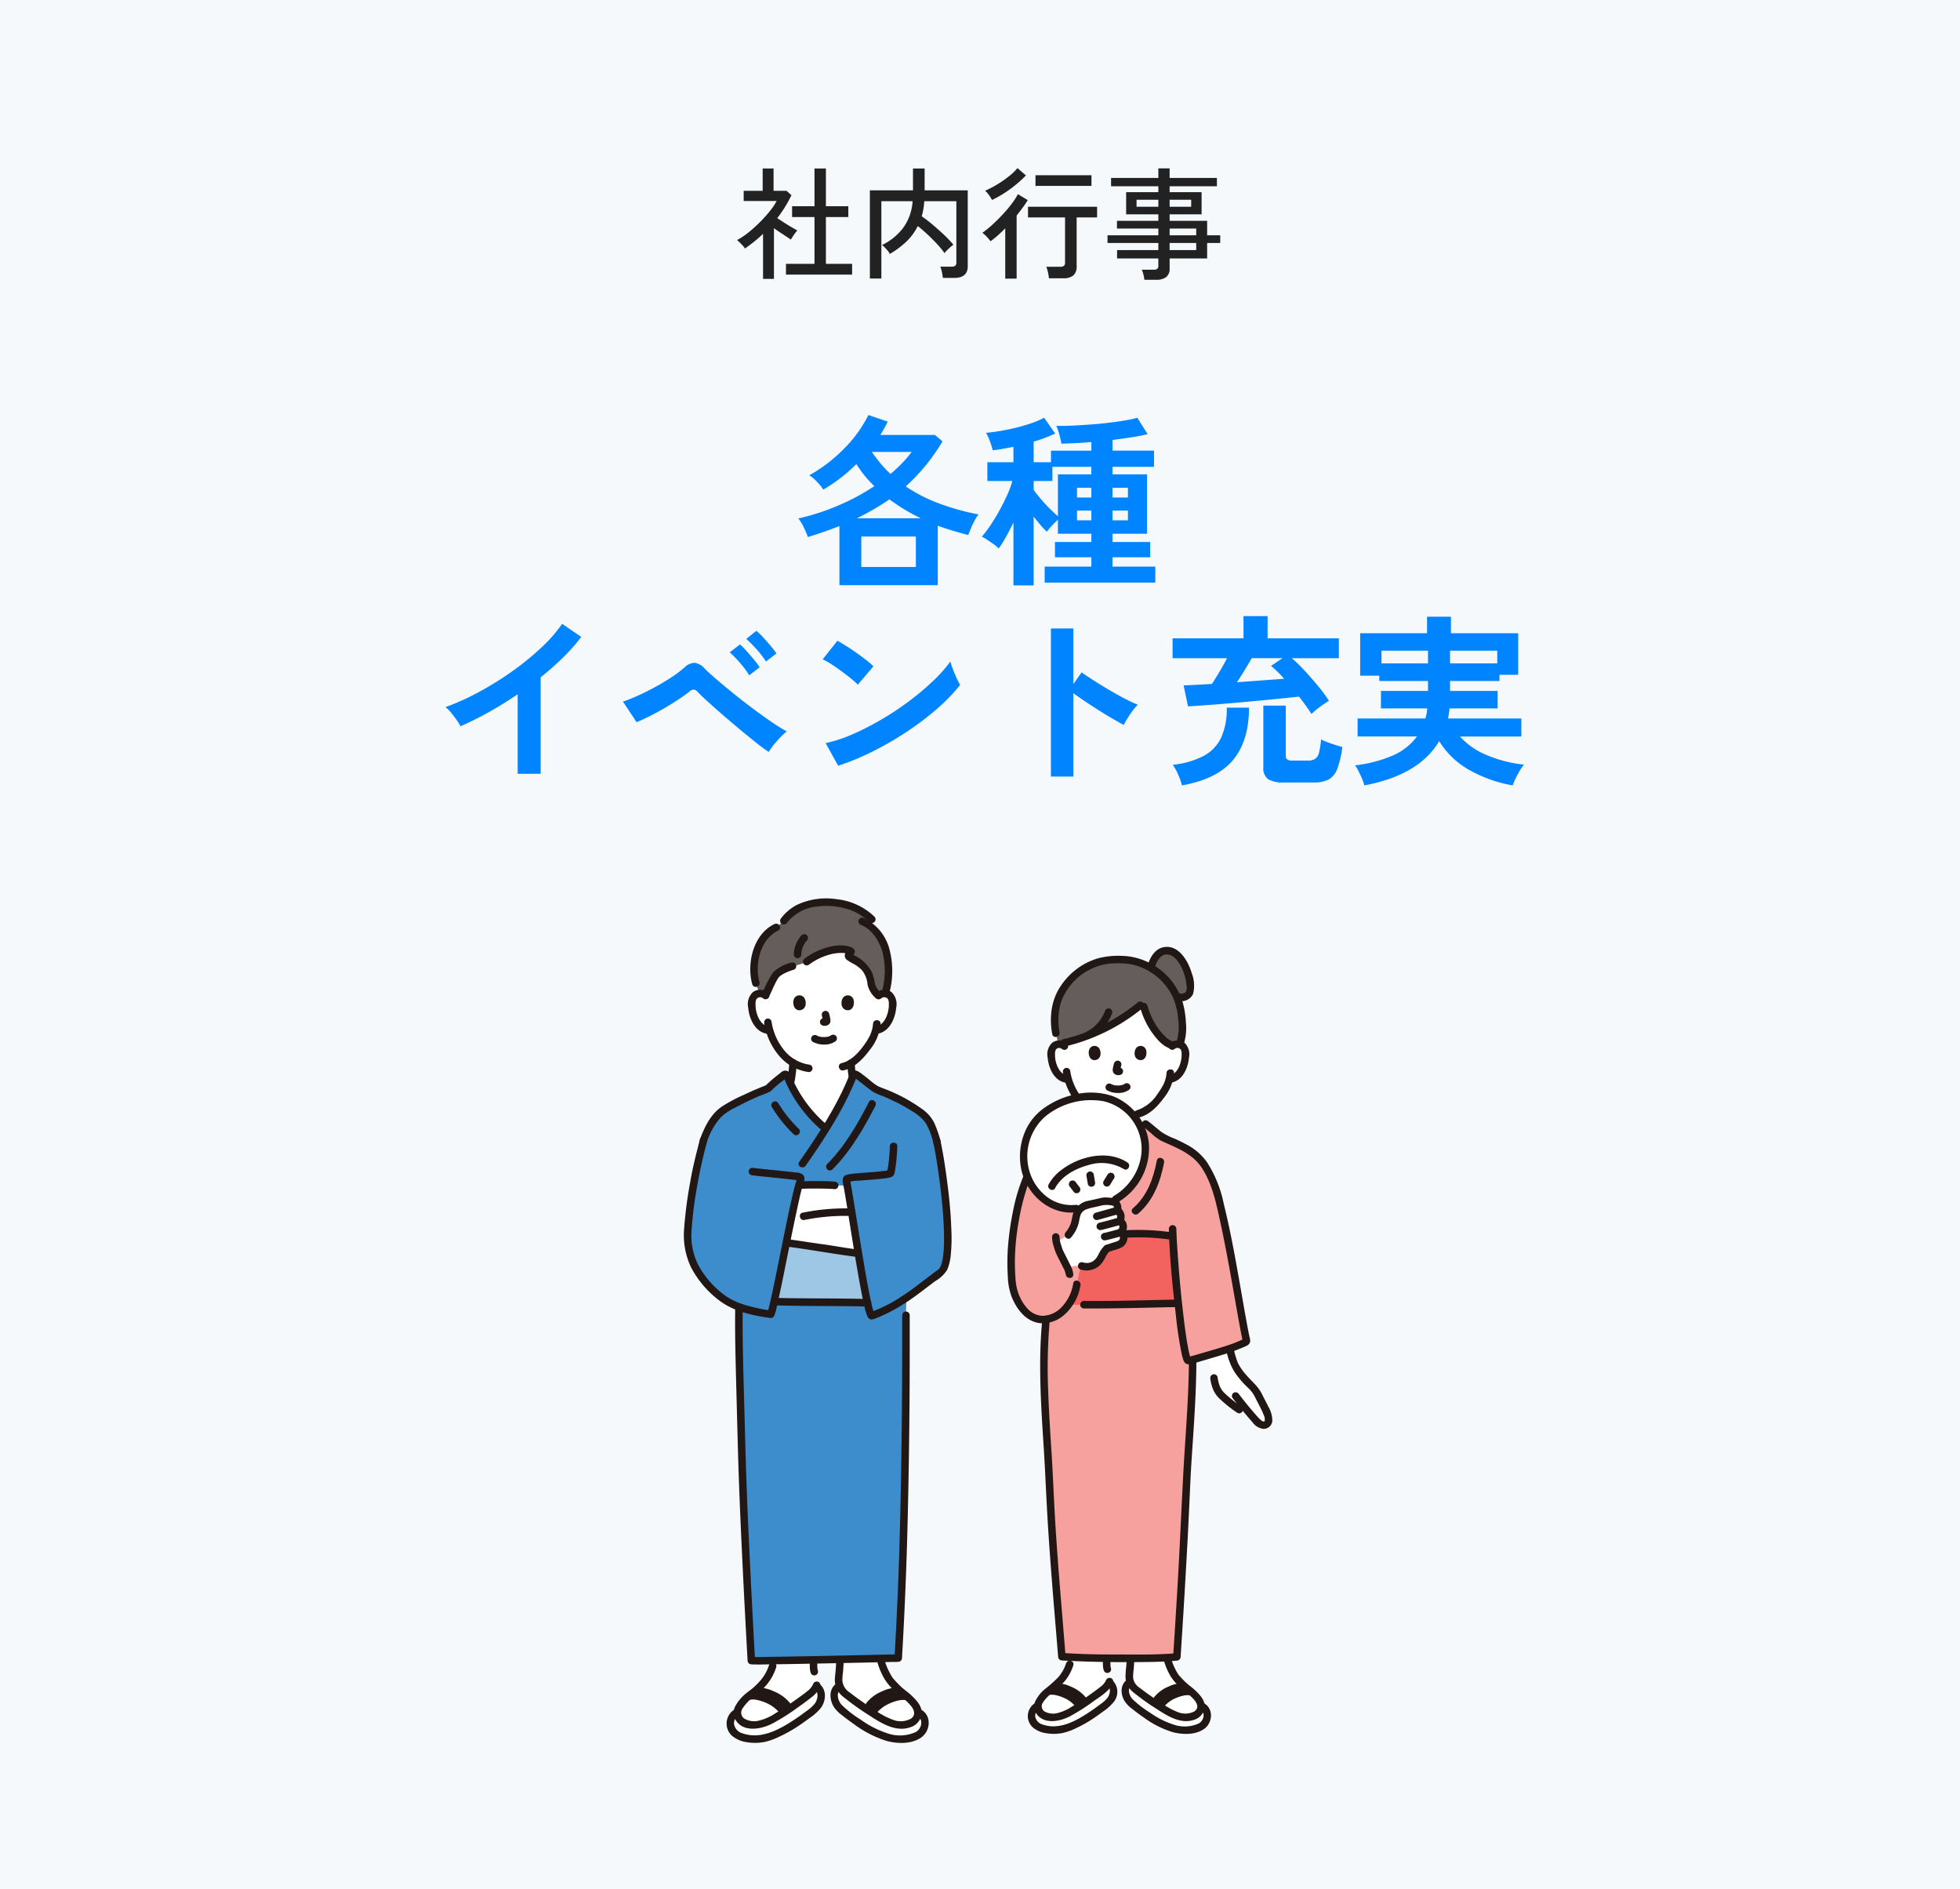 <svg xmlns="http://www.w3.org/2000/svg" width="384" height="370" viewBox="0 0 384 370">
  <g id="グループ_456" data-name="グループ 456" transform="translate(-916 -3820)">
    <rect id="長方形_1039" data-name="長方形 1039" width="384" height="370" transform="translate(916 3820)" fill="#f5f9fc"/>
    <path id="パス_6388" data-name="パス 6388" d="M-38.016.792V-1.32h5.592v-9.168h-4.392V-12.6h4.392v-7.392h2.232V-12.6H-25.8v2.112h-4.392V-1.32h5.136V.792Zm-4.488.84V-7.2q-.816.792-1.716,1.512T-46.056-4.32a2.6,2.6,0,0,0-.42-.564q-.3-.324-.612-.624t-.5-.468a14.538,14.538,0,0,0,2.22-1.488,26.8,26.8,0,0,0,2.208-1.98,27.907,27.907,0,0,0,1.944-2.148,12.572,12.572,0,0,0,1.38-2.04H-46.3v-1.992h3.72v-4.368h2.136v4.368H-37.9l.96.864a24.86,24.86,0,0,1-2.784,4.488q.624.408,1.368.888t1.44.888q.7.408,1.128.648a5.221,5.221,0,0,0-.408.492q-.264.348-.5.708t-.36.576q-.672-.456-1.572-1.044T-40.368-8.3V1.632Zm20.928-.072V-15.72h8.448v-4.272h2.28v4.272H-2.4V-.84q0,2.28-2.664,2.28H-7.272Q-7.32.984-7.464.3A5.7,5.7,0,0,0-7.776-.768h2.208a1.13,1.13,0,0,0,.72-.18.827.827,0,0,0,.216-.66V-13.584H-10.92a13.073,13.073,0,0,1-.5,2.952A27.166,27.166,0,0,1-9.192-8.916q1.176,1,2.232,2A22.159,22.159,0,0,1-5.208-5.064a6.24,6.24,0,0,0-.576.456q-.36.312-.684.636a3.127,3.127,0,0,0-.468.564A18.535,18.535,0,0,0-8.4-5.184q-.864-.936-1.848-1.86t-1.944-1.668a10.978,10.978,0,0,1-2.244,3.048,17.191,17.191,0,0,1-3.228,2.4,2.44,2.44,0,0,0-.4-.6q-.3-.36-.624-.7a2.212,2.212,0,0,0-.516-.432,11.512,11.512,0,0,0,4.1-3.3,9.885,9.885,0,0,0,1.9-5.292h-6.12V1.56Zm35.088-.048a10.163,10.163,0,0,0-.2-1.176,6.19,6.19,0,0,0-.324-1.08H15.7a1.178,1.178,0,0,0,.744-.18.827.827,0,0,0,.216-.66v-8.832H9.408V-12.5H22.944v2.088H18.936V-.84A2.251,2.251,0,0,1,18.288.948a3.061,3.061,0,0,1-2.04.564Zm-8.568.072V-8.28q-.72.744-1.452,1.392T2.064-5.736A8.313,8.313,0,0,0,1.3-6.648a5.273,5.273,0,0,0-.84-.744,19.092,19.092,0,0,0,1.9-1.536q1.032-.936,2.028-2t1.8-2.124a12.43,12.43,0,0,0,1.236-1.92L9.36-13.8q-.432.7-1,1.476T7.176-10.776V1.584Zm5.928-18.168v-2.088H21.84v2.088Zm-8.52,2.76a6.888,6.888,0,0,0-.588-.96,6.093,6.093,0,0,0-.756-.864,19.167,19.167,0,0,0,2.364-1.224,21.315,21.315,0,0,0,2.3-1.6,10.8,10.8,0,0,0,1.668-1.6L9-18.648a21.435,21.435,0,0,1-1.872,1.74,23.734,23.734,0,0,1-2.3,1.692A22.491,22.491,0,0,1,2.352-13.824ZM32.208,1.8A7.227,7.227,0,0,0,32.016.78,6.266,6.266,0,0,0,31.7-.168h2.3a1.191,1.191,0,0,0,.72-.168.787.787,0,0,0,.216-.648V-2.376H26.856V-4.008h8.088V-5.4h-9.96V-6.912h9.96v-1.32H26.832V-9.744h8.112v-1.272H28.632V-15.36h6.312v-1.152H25.68v-1.632h9.264v-1.872h2.208v1.872h9.264v1.632H37.152v1.152h6.264v4.344H37.152v1.272H44.5v2.832h2.568V-5.4H44.5v3.024H37.152v1.92A2.11,2.11,0,0,1,36.5,1.26a3.069,3.069,0,0,1-1.992.54Zm4.944-5.808H42.36V-5.4H37.152Zm0-2.9H42.36v-1.32H37.152ZM30.672-12.5h4.272v-1.368H30.672Zm6.48,0h4.224v-1.368H37.152Z" transform="translate(1108 3873)" fill="#222"/>
    <path id="パス_6387" data-name="パス 6387" d="M-27.54,2.628V-8.964q-1.44.576-2.988,1.116t-3.2,1.044a15.991,15.991,0,0,0-.828-1.962A7.844,7.844,0,0,0-35.6-10.44a45.923,45.923,0,0,0,7.92-2.574A42.871,42.871,0,0,0-20.7-16.776a23.166,23.166,0,0,1-3.528-4.32,31.239,31.239,0,0,1-6.48,5A9.055,9.055,0,0,0-31.9-17.586,7.517,7.517,0,0,0-33.444-18.9a29.96,29.96,0,0,0,6.8-5.2,25.736,25.736,0,0,0,4.788-6.606l3.78,1.3q-.324.648-.684,1.3t-.756,1.3H-8.856l1.512,1.26a38.224,38.224,0,0,1-7.2,8.82A30.2,30.2,0,0,0-8.1-13.41,47.939,47.939,0,0,0-.288-11.232a7.09,7.09,0,0,0-.756,1.17q-.4.738-.72,1.512T-2.3-7.2q-1.548-.4-3.042-.846t-2.934-.99V2.628Zm4.284-3.564h10.692V-6.912H-23.256Zm-.864-9.54h12.528q-1.656-.792-3.2-1.728t-2.952-1.98q-1.476,1.008-3.078,1.944T-24.12-10.476Zm6.588-8.676q1.224-1.044,2.268-2.124a22.192,22.192,0,0,0,1.872-2.2H-21.2q.828,1.188,1.728,2.268A22.363,22.363,0,0,0-17.532-19.152ZM6.552,2.664V-9.648Q5.8-8.1,5.04-6.75A21.047,21.047,0,0,1,3.672-4.572a8.208,8.208,0,0,0-1.026-.846q-.63-.45-1.26-.864A8.1,8.1,0,0,0,.36-6.876,22.757,22.757,0,0,0,2-9.036q.882-1.3,1.728-2.826t1.548-3.06a18.493,18.493,0,0,0,1.062-2.862H1.44v-3.672H6.552V-24.48q-1.08.216-2.106.4T2.484-23.8a11.538,11.538,0,0,0-.54-1.764,11.175,11.175,0,0,0-.756-1.656q1.3-.108,2.862-.378t3.168-.666q1.6-.4,2.988-.882a15.353,15.353,0,0,0,2.358-1.026l2.16,3.1a31.128,31.128,0,0,1-4.212,1.584v4.032H13.9v-2.268h7.92v-1.692q-1.62.144-3.132.216t-2.736.108q-.144-.828-.432-1.872a9.293,9.293,0,0,0-.576-1.62q1.188.036,2.844-.036t3.51-.2q1.854-.126,3.672-.342t3.348-.468a21.206,21.206,0,0,0,2.5-.54l2.016,3.2a30.137,30.137,0,0,1-3.168.63q-1.8.27-3.708.522v2.088h8.136v3.168H25.956v1.476h6.768V-7.452H25.956v1.62h7.38v2.988h-7.38v1.836h8.388V2.124H12.672V-1.008h9.144V-2.844H14.688V-5.832h7.128v-1.62H15.264v-2.736a15.218,15.218,0,0,0-1.188,1.17,11.43,11.43,0,0,0-.972,1.17,11.946,11.946,0,0,1-1.242-1.3q-.666-.792-1.35-1.656V2.664Zm8.712-13.536V-19.08h6.552v-1.476H14.184v2.772H10.512v1.728q.468.684,1.3,1.674t1.764,1.926Q14.508-11.52,15.264-10.872Zm10.692.792H28.98v-1.908H25.956Zm0-4.464H28.98v-1.908H25.956ZM19.008-10.08h2.808v-1.908H19.008Zm0-4.464h2.808v-1.908H19.008ZM-90.576,39.576V23.988q-2.736,1.872-5.6,3.474a62.236,62.236,0,0,1-5.6,2.79,12.624,12.624,0,0,0-.792-1.26q-.5-.72-1.062-1.4a6.149,6.149,0,0,0-1.1-1.08,47.194,47.194,0,0,0,6.48-2.916,62.819,62.819,0,0,0,6.462-4,54.27,54.27,0,0,0,5.706-4.608A28.809,28.809,0,0,0-81.864,10.2l3.744,2.556a36.584,36.584,0,0,1-3.582,4.05,57.425,57.425,0,0,1-4.374,3.87v18.9ZM-41.4,35.292q-.936-.612-2.412-1.782T-47,30.918q-1.71-1.422-3.348-2.844t-2.952-2.61q-1.314-1.188-1.962-1.872a1.359,1.359,0,0,0-.828-.522,1.426,1.426,0,0,0-.9.45q-.972.756-2.286,1.62t-2.754,1.692q-1.44.828-2.808,1.512t-2.448,1.116l-2.664-4.032a28.465,28.465,0,0,0,2.862-1.134q1.638-.738,3.366-1.674t3.258-1.944a22.074,22.074,0,0,0,2.538-1.908,3.049,3.049,0,0,1,2.016-.936,3.243,3.243,0,0,1,2.016,1.188q.72.72,2.16,1.962t3.258,2.718q1.818,1.476,3.762,2.934t3.726,2.682a35.354,35.354,0,0,0,3.114,1.944,18.677,18.677,0,0,0-1.908,1.89A15.007,15.007,0,0,0-41.4,35.292Zm-.54-17.712A16.547,16.547,0,0,0-43.758,15.2a25.4,25.4,0,0,0-2.034-2.052l1.98-1.584a12.093,12.093,0,0,1,1.3,1.26q.756.828,1.494,1.692A14.559,14.559,0,0,1-39.888,16Zm-3.276,2.7a16.777,16.777,0,0,0-1.8-2.43,22.5,22.5,0,0,0-2.016-2.07l2.016-1.548a14.246,14.246,0,0,1,1.26,1.278q.756.846,1.476,1.71A15.91,15.91,0,0,1-43.164,18.7Zm17.424,17.712-2.448-4.428a27.658,27.658,0,0,0,5.382-1.782,54.1,54.1,0,0,0,5.67-2.916,57.049,57.049,0,0,0,5.4-3.6A51.663,51.663,0,0,0-9.162,21.36,27.89,27.89,0,0,0-5.8,17.58a12.438,12.438,0,0,0,.486,1.512q.342.9.738,1.746a13.71,13.71,0,0,0,.684,1.314,33.829,33.829,0,0,1-4.41,4.59,56.25,56.25,0,0,1-5.85,4.464,63.767,63.767,0,0,1-6.7,3.906A48.42,48.42,0,0,1-27.792,37.992Zm3.852-15.876a12.924,12.924,0,0,0-1.314-1.188q-.846-.684-1.872-1.44t-2-1.386a13.111,13.111,0,0,0-1.692-.954l2.88-3.636q.72.4,1.692,1.008t2,1.332q1.026.72,1.926,1.422a15.934,15.934,0,0,1,1.44,1.242Zm37.836,18V11.1h4.392V22.008l1.62-2.3q.864.612,2.286,1.53t3.042,1.872q1.62.954,3.132,1.746a24.292,24.292,0,0,0,2.556,1.188,8.621,8.621,0,0,0-.99,1.134,17.642,17.642,0,0,0-1.026,1.512q-.468.774-.756,1.314-.864-.468-2.142-1.206t-2.7-1.638q-1.422-.9-2.736-1.782t-2.286-1.6V40.116ZM64.944,27.84q-.468-.72-1.1-1.6T62.5,24.456q-1.98.216-4.536.468t-5.238.5q-2.682.252-5.13.45t-4.266.324q-1.818.126-2.574.162l-.864-4.1q.864-.036,2.322-.108t3.222-.18q.684-1.044,1.512-2.43t1.44-2.61H37.728V13.044h13.9V8.688H56.34v4.356H70.308v3.888H61.092a27.779,27.779,0,0,1,2.466,2.394q1.35,1.458,2.646,3.024a28.727,28.727,0,0,1,2.16,2.934,19.74,19.74,0,0,0-1.872,1.26A14.905,14.905,0,0,0,64.944,27.84Zm-5.4,13.428a5.463,5.463,0,0,1-3.132-.666,2.617,2.617,0,0,1-.9-2.25V26.22H59.9v9.756a.976.976,0,0,0,.27.774,1.7,1.7,0,0,0,1.062.234H64.26a2.454,2.454,0,0,0,1.44-.36,2.145,2.145,0,0,0,.738-1.26,16.3,16.3,0,0,0,.378-2.52,10.194,10.194,0,0,0,1.242.54q.774.288,1.566.54t1.368.4a18.834,18.834,0,0,1-1.008,4.3,3.885,3.885,0,0,1-1.692,2.07,6.137,6.137,0,0,1-2.88.576Zm-19.98.576a13.041,13.041,0,0,0-.72-2.07,10.208,10.208,0,0,0-1.08-1.962,17.012,17.012,0,0,0,6.066-1.746,7.893,7.893,0,0,0,3.42-3.582,13.656,13.656,0,0,0,1.1-5.868H52.7q0,6.48-3.114,10.242T39.564,41.844Zm10.764-20.2,4.86-.36q2.412-.18,4.392-.324-.684-.792-1.332-1.422t-1.224-1.1l2.232-1.512H53.244q-.612,1.044-1.386,2.322T50.328,21.648Zm24.984,20.2a10.588,10.588,0,0,0-.468-1.314q-.324-.774-.7-1.512a6.8,6.8,0,0,0-.666-1.1,25.986,25.986,0,0,0,7.344-1.908,11.629,11.629,0,0,0,4.788-3.744H73.98V28.74H87.264a8.512,8.512,0,0,0,.234-.954,8.882,8.882,0,0,0,.126-1.026H78.552V23.34h9.216V21.4h-9.54V20.352H74.484V12.036h13.1V8.8h4.68v3.24h13.176v8.136h-3.672V21.4H92.088V23.34h9.324v3.42H91.98q-.036.5-.108.99t-.18.99h14.364v3.528H94.032a14.274,14.274,0,0,0,5.148,3.6,25.41,25.41,0,0,0,7.38,1.908,9.453,9.453,0,0,0-.81,1.188q-.45.756-.828,1.548a12.1,12.1,0,0,0-.558,1.332,26.337,26.337,0,0,1-8.694-3.132,16.121,16.121,0,0,1-5.706-5.544Q86.04,39.828,75.312,41.844Zm16.776-23.9h9.252V15.456H92.088Zm-13.428,0h9.108V15.456H78.66Z" transform="translate(1108 3932)" fill="#0084ff"/>
    <g id="c" transform="translate(1050 3996)">
      <g id="d" transform="translate(63.367 9.477)">
        <path id="パス_6285" data-name="パス 6285" d="M219.658,62.064a1.576,1.576,0,0,1,1.26-.369,1.485,1.485,0,0,1,1.069.711,2.1,2.1,0,0,1,.22.845,6.3,6.3,0,0,1-.642,3.339,4,4,0,0,1-1.035,1.358,2.655,2.655,0,0,1-1.234.556l-.211.033c-.1.379-.215.7-.271.868-.407,1.1-2.928,5.281-5.925,5.947a11.613,11.613,0,0,1-3.256.434,17.31,17.31,0,0,1-3.043-.143,7.924,7.924,0,0,1-5.253-3.092,10.706,10.706,0,0,1-2.041-3.984l-.4-.062a2.655,2.655,0,0,1-1.234-.556,4.008,4.008,0,0,1-1.035-1.358,6.3,6.3,0,0,1-.642-3.339,2.1,2.1,0,0,1,.22-.845,1.487,1.487,0,0,1,1.069-.711,1.573,1.573,0,0,1,1.26.369s.393-9.679,10.041-9.679,11.087,9.679,11.087,9.679Z" transform="translate(-187.361 -42.624)" fill="#fff"/>
        <path id="パス_6286" data-name="パス 6286" d="M290.727,252.99c-.454-1.308-1.242-2.566-1.819-3.809a8.177,8.177,0,0,0-.976-1.418c-.319-.412-.757-.716-1.113-1.1a17.443,17.443,0,0,1-2.573-3.475c-.216-.587-.561-1.711-.826-2.74l-.1-.356-.227.073c-1.028.329-2.439.752-4.3,1.3l1.457,4.37a7.476,7.476,0,0,0,.672,2.331,5.264,5.264,0,0,0,1.277,1.516,27.52,27.52,0,0,0,3.022,2.358,5.39,5.39,0,0,0,1.022-.475q1.061,1.291,2.17,2.541A3.007,3.007,0,0,0,289.5,255a1.053,1.053,0,0,0,1.267-.32,1.534,1.534,0,0,0,.076-1.329q-.053-.181-.116-.362Z" transform="translate(-239.773 -161.399)" fill="#fff"/>
        <path id="パス_6287" data-name="パス 6287" d="M244.387,415.022a19.346,19.346,0,0,0,1.878,1.021,5.713,5.713,0,0,0,2.838.536,2.66,2.66,0,0,0,2.328-1.327,2.091,2.091,0,0,0-.516-2.394,11.758,11.758,0,0,0-1.989-1.891,14.992,14.992,0,0,1-2.189-2.137,11.315,11.315,0,0,1-1.635-3.413l-.1-.5c-2.3.138-4.586.136-7.2.127v.064c0,1.228-.175,2.717-.221,3.291a3.14,3.14,0,0,0,.774,2.321,53.187,53.187,0,0,0,6.027,4.3Z" transform="translate(-213.695 -265.692)" fill="#fff"/>
        <path id="パス_6288" data-name="パス 6288" d="M190.462,411.721a9.1,9.1,0,0,1,1.069-.906,13.124,13.124,0,0,0,2.189-2.137,8.371,8.371,0,0,0,1.347-2.6l.185-1.4c1.9.1,4.653.219,7.089.234a6.4,6.4,0,0,0,.094,2.106,2.966,2.966,0,0,0,.208.312,2.341,2.341,0,0,1,.227,2.109,3.211,3.211,0,0,1-.773,1.13,53.178,53.178,0,0,1-6.021,4.3,19.468,19.468,0,0,1-1.885,1.025,5.714,5.714,0,0,1-2.838.536,2.66,2.66,0,0,1-2.328-1.327,2.091,2.091,0,0,1,.516-2.394,13.3,13.3,0,0,1,.92-.985Z" transform="translate(-182.859 -265.542)" fill="#fff"/>
        <path id="パス_6289" data-name="パス 6289" d="M235.557,420.465a1.971,1.971,0,0,1,.842-2.506,3.305,3.305,0,0,0,.6,1.013,53.188,53.188,0,0,0,6.027,4.3,19.34,19.34,0,0,0,1.878,1.021,5.713,5.713,0,0,0,2.838.536,2.66,2.66,0,0,0,2.328-1.327,2.058,2.058,0,0,0,.183-.868,2.041,2.041,0,0,1,1.18,2.489,2.5,2.5,0,0,1-1.623,1.749,6.741,6.741,0,0,1-2.684.5,9.65,9.65,0,0,1-2.177-.308,21.309,21.309,0,0,1-6.562-3.546,13.186,13.186,0,0,1-2.369-2.06,3.616,3.616,0,0,1-.458-.99Z" transform="translate(-212.333 -273.945)" fill="#fff"/>
        <path id="パス_6290" data-name="パス 6290" d="M185.737,425.834a3.129,3.129,0,0,1-.249-.609,2.041,2.041,0,0,1,1.18-2.489,2.057,2.057,0,0,0,.183.868,2.66,2.66,0,0,0,2.328,1.327,5.713,5.713,0,0,0,2.838-.536,19.412,19.412,0,0,0,1.885-1.025,53.175,53.175,0,0,0,6.021-4.3,3.592,3.592,0,0,0,.7-.955c1.484.888.722,2.805.28,3.438a12,12,0,0,1-2.247,1.938,24.186,24.186,0,0,1-6.684,3.669,7.549,7.549,0,0,1-2.177.308,6.747,6.747,0,0,1-2.684-.5,2.513,2.513,0,0,1-1.374-1.14Z" transform="translate(-180.683 -274.045)" fill="#fff"/>
        <path id="パス_6291" data-name="パス 6291" d="M220.657,162.623c-.968-3.975-3.945-24.083-6.35-30.666a15.709,15.709,0,0,0-2.831-4.856,14.162,14.162,0,0,0-2.482-1.945c-1.958-1.049-2.951-1.5-4.994-2.389-1.167-.916-2.021-1.686-3.085-2.508l-15.04,2.875c-2.406,1.244-4.889,2.552-6.556,4.687-1.591,2.039-2.882,5.9-3.418,8.433a55.763,55.763,0,0,0-1.292,9.036,33.908,33.908,0,0,0,.394,7.571c.42,1.545,2.334,6.2,6.4,5.671-1.087,10.812.323,23.608.676,32.127.49,11.819,1.514,22.616,2.421,33.954,1.885.11,7.516.423,11.1.306,4.407,0,7.779.081,11.425-.268.822-12.449,1.434-23.189,1.9-34.072.279-6.458,1.174-15.518,1.19-24.135,3.271-.96,5.545-1.631,7.025-2.1a28.548,28.548,0,0,0,3.237-1.279.392.392,0,0,0,.279-.44Z" transform="translate(-173.824 -85.572)" fill="#f7a19f"/>
        <path id="パス_6292" data-name="パス 6292" d="M190.46,223.226c-.826,8.3-.267,16.687.266,24.993.253,3.942.422,7.886.633,11.83.247,4.617.575,9.23.937,13.839.4,5.14.848,10.276,1.26,15.416a.755.755,0,0,0,.734.734c5.7.332,11.393.374,17.1.3,1.813-.023,3.624-.095,5.429-.265a.758.758,0,0,0,.734-.734q.772-11.741,1.4-23.491c.188-3.636.351-7.272.518-10.909.159-3.479.426-6.953.648-10.429.284-4.453.517-8.912.527-13.375a.735.735,0,0,0-1.469,0c-.018,7.57-.718,15.106-1.119,22.66-.389,7.331-.695,14.665-1.126,21.994q-.4,6.776-.848,13.55l.734-.734c-3.33.314-6.675.279-10.015.27-2.974-.008-5.936.007-8.91-.122q-1.8-.079-3.6-.185l.734.734c-.733-9.155-1.567-18.3-2.1-27.471-.235-4.057-.383-8.117-.64-12.172s-.53-8.107-.668-12.167a107.3,107.3,0,0,1,.31-14.267.74.74,0,0,0-.734-.734.751.751,0,0,0-.734.734h0Z" transform="translate(-183.617 -150.261)" fill="#211715"/>
        <path id="パス_6293" data-name="パス 6293" d="M253.7,424.777a6.206,6.206,0,0,1,2.535-1.835,7.989,7.989,0,0,1,1.4-.441c.058-.012.117-.023.176-.034.012,0,.239-.035.079-.015.109-.014.219-.023.328-.029s.206-.007.309,0c.059,0,.116.008.175.011.158.01-.14-.024.024,0a.755.755,0,0,0,.9-.513.741.741,0,0,0-.513-.9,6.221,6.221,0,0,0-3.478.589,7.465,7.465,0,0,0-2.981,2.129.759.759,0,0,0,0,1.039.739.739,0,0,0,1.039,0h0Z" transform="translate(-223.11 -275.841)" fill="#211715"/>
        <path id="パス_6294" data-name="パス 6294" d="M251.761,422.256a4.624,4.624,0,0,1,.479-.524c.1-.09.195-.174.3-.258l.057-.046c-.043.033-.044.034,0,0l.149-.109a8.122,8.122,0,0,1,1.384-.777l.069-.03c-.048.021-.049.021,0,0l.174-.068c.115-.043.231-.084.347-.122a6.728,6.728,0,0,1,.713-.19l.164-.032c.02,0,.236-.033.061-.012.1-.012.2-.022.307-.027s.193-.006.289,0c.055,0,.109.007.164.011.154.009-.149-.026.01,0a.755.755,0,0,0,.9-.513.741.741,0,0,0-.513-.9,5.877,5.877,0,0,0-3.29.556,7.006,7.006,0,0,0-2.8,2,.759.759,0,0,0,0,1.039.739.739,0,0,0,1.039,0h0Z" transform="translate(-221.883 -274.351)" fill="#211715"/>
        <path id="パス_6295" data-name="パス 6295" d="M235.806,404.217c0,1.2-.249,2.4-.231,3.592a3.832,3.832,0,0,0,1.307,2.827,47.456,47.456,0,0,0,4.9,3.512c2.071,1.351,4.63,2.935,7.2,2.064a2.906,2.906,0,0,0,2.1-2.566c.075-1.338-1.044-2.441-1.939-3.288-.48-.455-1.029-.817-1.521-1.256a18.307,18.307,0,0,1-1.538-1.58c-.042-.048-.09-.1-.131-.15.054.067,0,0-.019-.029-.074-.1-.141-.213-.207-.322-.157-.26-.3-.528-.436-.8a10.479,10.479,0,0,1-.745-1.893.735.735,0,0,0-1.416.39,12.274,12.274,0,0,0,1.329,3.043,10.939,10.939,0,0,0,2.023,2.286c.894.818,4.534,3.115,2.594,4.5a3.833,3.833,0,0,1-3.277.139,13.994,13.994,0,0,1-2.9-1.568c-1.556-1-3.132-2.071-4.566-3.195a2.749,2.749,0,0,1-1.275-1.968,9.885,9.885,0,0,1,.115-1.638c.061-.7.108-1.4.11-2.1a.735.735,0,0,0-1.469,0h0Z" transform="translate(-212.429 -264.801)" fill="#211715"/>
        <path id="パス_6296" data-name="パス 6296" d="M223.538,404.156c-.021.409-.041.82-.026,1.231a3.456,3.456,0,0,0,.155,1.046.787.787,0,0,0,.337.439.734.734,0,0,0,1.079-.829,1.965,1.965,0,0,1-.092-.395l.026.2a9.171,9.171,0,0,1-.01-1.686.739.739,0,0,0-.734-.734.751.751,0,0,0-.734.734h0Z" transform="translate(-204.793 -264.746)" fill="#211715"/>
        <path id="パス_6297" data-name="パス 6297" d="M248.872,422.194c1.113.619.7,2.155-.263,2.686a6.6,6.6,0,0,1-4.841.266,16.859,16.859,0,0,1-4.682-2.343,20.55,20.55,0,0,1-3.457-2.657c-.593-.613-1.141-2.033-.228-2.642.783-.522.048-1.8-.741-1.268-1.444.963-1.432,2.745-.668,4.156a5.8,5.8,0,0,0,1.546,1.635c.7.57,1.439,1.105,2.184,1.621a18.882,18.882,0,0,0,5.8,2.953c1.922.5,4.367.562,6.081-.606s1.969-3.979.011-5.069c-.827-.46-1.568.808-.741,1.268h0Z" transform="translate(-211.103 -272.774)" fill="#211715"/>
        <path id="パス_6298" data-name="パス 6298" d="M199.809,423.5a7.455,7.455,0,0,0-2.981-2.129,6.227,6.227,0,0,0-3.479-.589.741.741,0,0,0-.513.9.751.751,0,0,0,.9.513c.181-.032-.166.007.024,0,.048,0,.1-.008.145-.01.1,0,.2,0,.307,0q.181.008.36.03c-.11-.014-.011,0,.044.009s.117.021.175.032a7.153,7.153,0,0,1,.761.2q.187.059.371.128c.139.051.232.089.307.122a6.191,6.191,0,0,1,2.535,1.835.738.738,0,0,0,1.039,0,.753.753,0,0,0,0-1.039h0Z" transform="translate(-185.372 -275.693)" fill="#211715"/>
        <path id="パス_6299" data-name="パス 6299" d="M202.431,421.327a7.305,7.305,0,0,0-2.92-2.086,6.11,6.11,0,0,0-3.415-.578.741.741,0,0,0-.513.9.751.751,0,0,0,.9.513c.178-.032-.168.007.019,0,.047,0,.095-.008.142-.01.1,0,.2,0,.3,0,.118,0,.235.015.352.03-.11-.014-.02,0,.039.008l.171.032a7.017,7.017,0,0,1,.744.194q.183.058.363.125c.14.052.227.087.3.117a6.027,6.027,0,0,1,2.477,1.794.738.738,0,0,0,1.039,0,.753.753,0,0,0,0-1.039h0Z" transform="translate(-187.109 -274.35)" fill="#211715"/>
        <path id="パス_6300" data-name="パス 6300" d="M200.9,410.44a3.336,3.336,0,0,1-1.078,1.248c-.5.406-1.04.8-1.579,1.183-1.284.922-2.588,1.831-3.945,2.646a9.264,9.264,0,0,1-2.869,1.3,3.435,3.435,0,0,1-2.573-.327,1.22,1.22,0,0,1-.325-1.68,7.854,7.854,0,0,1,2.01-2.09,13.863,13.863,0,0,0,2.349-2.216,9.236,9.236,0,0,0,1.625-3.034c.3-.9-1.118-1.284-1.416-.39a7.77,7.77,0,0,1-1.632,2.826,25.031,25.031,0,0,1-2.29,2.043,7.287,7.287,0,0,0-2.168,2.664,2.659,2.659,0,0,0,.586,2.72c1.6,1.689,4.411,1.068,6.214.145a39.531,39.531,0,0,0,4.781-3.052c1.36-.964,3.092-1.963,3.727-3.591a.74.74,0,0,0-.513-.9.752.752,0,0,0-.9.513h0Z" transform="translate(-181.602 -266.737)" fill="#211715"/>
        <path id="パス_6301" data-name="パス 6301" d="M184.851,420.926a2.985,2.985,0,0,0-.481,4.667,4.934,4.934,0,0,0,2.56,1.19,8.93,8.93,0,0,0,3.256,0,11.641,11.641,0,0,0,2.781-.994,23.8,23.8,0,0,0,2.719-1.484c.882-.554,1.729-1.159,2.564-1.782a9.219,9.219,0,0,0,2-1.791,3.13,3.13,0,0,0-.449-4.5c-.788-.526-1.525.746-.741,1.268.8.535.459,1.777-.019,2.411a7.051,7.051,0,0,1-1.434,1.267c-.669.5-1.346.994-2.044,1.456-2.649,1.757-5.927,3.61-9.177,2.473a2,2,0,0,1-1.377-1.226,1.368,1.368,0,0,1,.58-1.69c.826-.46.086-1.729-.741-1.268Z" transform="translate(-179.46 -272.775)" fill="#211715"/>
        <path id="パス_6302" data-name="パス 6302" d="M254.658,36.892a.494.494,0,0,0,.068.015,1.862,1.862,0,0,0,2.057-.651,2.481,2.481,0,0,0,.262-1.3A10.091,10.091,0,0,0,254.764,29a3.429,3.429,0,0,0-1.518-1.015,2.4,2.4,0,0,0-1.846.07,2.564,2.564,0,0,0-1.084.91,6.075,6.075,0,0,0-.893,1.8A5.056,5.056,0,0,0,251.2,34.7a8.062,8.062,0,0,0,3.453,2.19Z" transform="translate(-221.186 -27.089)" fill="#645d5c"/>
        <path id="パス_6303" data-name="パス 6303" d="M222.233,41.308a10.671,10.671,0,0,0-.7-1.871,12.41,12.41,0,0,0-6.364-5.952,11.279,11.279,0,0,0-4.954-.877,12.113,12.113,0,0,0-12.174,9.329,15.205,15.205,0,0,0,.011,5.085l.467,2.143a1.5,1.5,0,0,1,.551.039l.619-.312A37.744,37.744,0,0,0,215.1,41.1a18.377,18.377,0,0,0,1.717,4.364c.653,1.118,2.553,3.708,4.212,3.933a1.577,1.577,0,0,1,1.069-.228,1.26,1.26,0,0,1,.192.043c.892-2.056.446-5.541.088-7.278q-.064-.317-.149-.628Z" transform="translate(-188.545 -30.099)" fill="#645d5c"/>
        <path id="パス_6304" data-name="パス 6304" d="M225.67,180.491c-.023-.4-.043-.79-.061-1.153l-.557-.109a44.942,44.942,0,0,0-9.222-.326l-7.127.462-1.9,9.358a9.491,9.491,0,0,1-1.633,4.015l2.993-.016c4.135.027,11.371-.136,18.2-.272l.313-.006c-.443-4.187-.814-8.693-1-11.952Z" transform="translate(-193.188 -122.63)" fill="#f2635f"/>
        <path id="パス_6305" data-name="パス 6305" d="M221.706,48.116a10.224,10.224,0,0,0,.5-4.486,17.411,17.411,0,0,0-.745-4.354,12.924,12.924,0,0,0-6.456-7.337,12.42,12.42,0,0,0-5.418-1.347,15.537,15.537,0,0,0-4.708.513,13.3,13.3,0,0,0-7.146,5.318,11.151,11.151,0,0,0-1.789,4.5,14.159,14.159,0,0,0,.089,5.024c.206.922,1.623.532,1.416-.39a12.749,12.749,0,0,1-.127-3.876,9.466,9.466,0,0,1,1.147-3.64,11.688,11.688,0,0,1,5.876-5.2,10.827,10.827,0,0,1,3.962-.783,19.719,19.719,0,0,1,2.465.076,11.074,11.074,0,0,1,2.578.665,11.669,11.669,0,0,1,6.309,5.889,13.3,13.3,0,0,1,1.043,4.474,9.816,9.816,0,0,1-.413,4.561.739.739,0,0,0,.513.9.753.753,0,0,0,.9-.513h0Z" transform="translate(-187.238 -28.832)" fill="#211715"/>
        <path id="パス_6306" data-name="パス 6306" d="M243.328,56.564a16.174,16.174,0,0,0,2.18,4.719c.955,1.35,2.263,3,3.961,3.4.92.213,1.313-1.2.39-1.416a3.878,3.878,0,0,1-1.714-1.1,11.942,11.942,0,0,1-1.472-1.765,14.961,14.961,0,0,1-1.929-4.221.735.735,0,0,0-1.416.39h0Z" transform="translate(-217.313 -44.695)" fill="#211715"/>
        <path id="パス_6307" data-name="パス 6307" d="M246.474,91.867a5.9,5.9,0,0,1-.345,1.593c-.023.07-.18.484-.082.26-.05.112-.1.223-.156.333a13.5,13.5,0,0,1-1.164,1.87,7.771,7.771,0,0,1-4.1,3.254c-.92.216-.531,1.633.39,1.416,2.084-.489,3.7-2.192,4.925-3.852a8.954,8.954,0,0,0,2-4.876c.038-.945-1.431-.943-1.469,0h0Z" transform="translate(-215.29 -67.158)" fill="#211715"/>
        <path id="パス_6308" data-name="パス 6308" d="M259.128,77.348a.812.812,0,0,1,1.149.152,1.739,1.739,0,0,1,.166.884,5.286,5.286,0,0,1-.074,1.085c-.235,1.289-.886,2.837-2.319,3.094a.741.741,0,0,0-.513.9.751.751,0,0,0,.9.513c2.223-.4,3.285-2.907,3.452-4.922a3.115,3.115,0,0,0-.9-2.9,2.321,2.321,0,0,0-2.9.151.74.74,0,0,0,0,1.039.75.75,0,0,0,1.039,0h0Z" transform="translate(-226.311 -57.389)" fill="#211715"/>
        <path id="パス_6309" data-name="パス 6309" d="M197.776,76.31a2.322,2.322,0,0,0-2.9-.151,3.114,3.114,0,0,0-.9,2.9c.167,2.015,1.229,4.524,3.452,4.922a.755.755,0,0,0,.9-.513.741.741,0,0,0-.513-.9c-1.433-.257-2.084-1.8-2.319-3.094a5.22,5.22,0,0,1-.075-1.023,2.025,2.025,0,0,1,.141-.9.807.807,0,0,1,1.175-.194.754.754,0,0,0,1.039,0,.74.74,0,0,0,0-1.039h0Z" transform="translate(-186.089 -57.39)" fill="#211715"/>
        <path id="パス_6310" data-name="パス 6310" d="M202.168,91.268a12.275,12.275,0,0,0,2.617,5.876,8.775,8.775,0,0,0,5.724,3.251.739.739,0,0,0,.734-.734.751.751,0,0,0-.734-.734,7.45,7.45,0,0,1-4.782-2.936,10.931,10.931,0,0,1-2.143-5.112.741.741,0,0,0-.9-.513.751.751,0,0,0-.513.9h0Z" transform="translate(-191.281 -66.641)" fill="#211715"/>
        <path id="パス_6311" data-name="パス 6311" d="M216.008,55.152a36.276,36.276,0,0,1-14.565,7.176c-.923.2-.533,1.618.39,1.416a37.9,37.9,0,0,0,15.214-7.553.739.739,0,0,0,0-1.039.753.753,0,0,0-1.039,0Z" transform="translate(-190.498 -44.243)" fill="#211715"/>
        <path id="パス_6312" data-name="パス 6312" d="M212.094,215.666c6.066.037,12.135-.151,18.2-.272a.735.735,0,0,0,0-1.469c-6.064.121-12.133.309-18.2.272a.735.735,0,0,0,0,1.469Z" transform="translate(-197.122 -144.84)" fill="#211715"/>
        <path id="パス_6313" data-name="パス 6313" d="M280.808,254.679a8.2,8.2,0,0,0,.535,2.032,5.33,5.33,0,0,0,1.256,1.817,26.075,26.075,0,0,0,3.519,2.8.735.735,0,0,0,.741-1.268,24.7,24.7,0,0,1-3.145-2.493,4.024,4.024,0,0,1-1-1.343,7.547,7.547,0,0,1-.492-1.931.739.739,0,0,0-.9-.513.754.754,0,0,0-.513.9h0Z" transform="translate(-241.044 -170.042)" fill="#211715"/>
        <path id="パス_6314" data-name="パス 6314" d="M184.229,126.209a23.839,23.839,0,0,0-5.7,3.7,14.232,14.232,0,0,0-3.22,5.262A34.526,34.526,0,0,0,173.662,141a56.42,56.42,0,0,0-1.02,7.283,43.109,43.109,0,0,0-.012,5.489,12.8,12.8,0,0,0,.683,3.871c.96,2.492,2.782,5.021,5.633,5.343a6.422,6.422,0,0,0,4.935-1.8,9.776,9.776,0,0,0,2.987-5.618c.17-.924-1.245-1.321-1.416-.39a8.6,8.6,0,0,1-2.277,4.659,5.3,5.3,0,0,1-3.581,1.714,4.132,4.132,0,0,1-3.108-1.419,7.311,7.311,0,0,1-1-1.346q-.209-.349-.39-.714-.085-.171-.165-.346c-.068-.149-.108-.244-.124-.285a10.655,10.655,0,0,1-.679-3.289,42.732,42.732,0,0,1-.064-4.988,48.118,48.118,0,0,1,.781-6.538,41.3,41.3,0,0,1,1.4-5.728,14.906,14.906,0,0,1,2.91-5.532,20.727,20.727,0,0,1,5.823-3.89c.84-.434.1-1.7-.741-1.268h0Z" transform="translate(-172.549 -89.281)" fill="#211715"/>
        <path id="パス_6315" data-name="パス 6315" d="M232.982,178.388a44.446,44.446,0,0,1,9.026.3c.924.177,1.319-1.239.39-1.416a46.2,46.2,0,0,0-9.417-.353.735.735,0,0,0,0,1.469h0Z" transform="translate(-210.339 -121.381)" fill="#211715"/>
        <path id="パス_6316" data-name="パス 6316" d="M219.8,115.617a17.526,17.526,0,0,0,6.018,6.111.735.735,0,0,0,.741-1.268,15.974,15.974,0,0,1-5.491-5.584.735.735,0,0,0-1.268.741Z" transform="translate(-202.377 -81.941)" fill="#211715"/>
        <path id="パス_6317" data-name="パス 6317" d="M243.784,138.856c-.679,3.54-1.884,6.939-4.687,9.357-.717.618.326,1.654,1.039,1.039,2.98-2.57,4.343-6.237,5.065-10.005.177-.924-1.238-1.319-1.416-.39Z" transform="translate(-214.505 -97.004)" fill="#211715"/>
        <path id="パス_6318" data-name="パス 6318" d="M244.535,119.528c.55.427,1.087.871,1.622,1.317a9.982,9.982,0,0,0,1.77,1.375c1.116.55,2.278,1,3.391,1.566a15.142,15.142,0,0,1,2.94,1.826,9.13,9.13,0,0,1,1.925,2.2c1.945,3.074,2.685,6.725,3.454,10.232.876,4,1.615,8.024,2.337,12.051.586,3.272,1.129,6.553,1.764,9.816.09.463.182.927.287,1.388.025.109.056.418.089.059.029-.316.052-.125-.126-.106a1.509,1.509,0,0,0-.3.133l-.481.209c-.519.223-1.044.43-1.578.613-2.015.693-4.079,1.258-6.123,1.859l-1.025.3-.582.171c-.085.025-.17.054-.256.075l-.086.025q-.164.057-.016-.011l.324.189c.03.025.069.205,0,.051-.015-.034-.026-.07-.038-.105-.033-.093-.062-.187-.09-.282-.066-.224-.123-.452-.176-.68-.142-.609-.255-1.224-.36-1.84-.288-1.686-.508-3.384-.71-5.082q-.722-6.062-1.144-12.156c-.123-1.726-.235-3.455-.281-5.185a.735.735,0,0,0-1.469,0c.149,5.7.728,11.414,1.393,17.07a72.088,72.088,0,0,0,1.128,7.468,10.3,10.3,0,0,0,.273,1.021,2.347,2.347,0,0,0,.235.542c.379.572,1,.509,1.576.342,1.859-.545,3.72-1.089,5.574-1.65a41.615,41.615,0,0,0,4.65-1.676c.474-.207.953-.411,1.086-.967a1.8,1.8,0,0,0-.081-.819c-.08-.356-.153-.714-.224-1.072-.459-2.317-.852-4.646-1.263-6.972-1.076-6.088-2.107-12.208-3.6-18.211a23.53,23.53,0,0,0-3.287-8.126,11.106,11.106,0,0,0-3.556-3.211c-.859-.483-1.751-.92-2.643-1.338a13.181,13.181,0,0,1-2.805-1.418c-.829-.673-1.638-1.371-2.482-2.026a.759.759,0,0,0-1.039,0,.739.739,0,0,0,0,1.039h0Z" transform="translate(-217.964 -84.322)" fill="#211715"/>
        <path id="パス_6319" data-name="パス 6319" d="M217.019,127.663a26.648,26.648,0,0,0,4.505,5.055.753.753,0,0,0,1.039,0,.741.741,0,0,0,0-1.039,25.228,25.228,0,0,1-4.276-4.758.753.753,0,0,0-1-.264.741.741,0,0,0-.264,1h0Z" transform="translate(-200.622 -89.559)" fill="#211715"/>
        <path id="パス_6320" data-name="パス 6320" d="M289.424,240.024a12.427,12.427,0,0,0,1.585,4.059,18.071,18.071,0,0,0,2.631,3.07,6.467,6.467,0,0,1,1.414,1.922c.372.768.788,1.515,1.162,2.282a11.147,11.147,0,0,1,.48,1.108,1.9,1.9,0,0,1,.206,1.114c-.162.513-.967-.284-1.165-.5-1.372-1.5-2.663-3.094-3.906-4.706a.759.759,0,0,0-1-.264.739.739,0,0,0-.264,1c1.257,1.63,2.559,3.223,3.924,4.765a3.043,3.043,0,0,0,2.2,1.318,1.709,1.709,0,0,0,1.7-1.566,5.528,5.528,0,0,0-.788-2.791c-.4-.848-.861-1.664-1.27-2.507-.737-1.521-2.089-2.526-3.143-3.8a10.728,10.728,0,0,1-1.533-2.222,16.118,16.118,0,0,1-.807-2.675.735.735,0,0,0-1.416.39h0Z" transform="translate(-246.485 -160.777)" fill="#211715"/>
        <g id="e" transform="translate(2.455 28.545)">
          <path id="パス_6321" data-name="パス 6321" d="M211.347,167.48a1.35,1.35,0,0,0,.445-1.154,1.235,1.235,0,0,0-.706-.993,1.439,1.439,0,0,0-.439-2.067,1.966,1.966,0,0,0,.043-.263c.007-.037.006-.077.01-.114a1.418,1.418,0,0,0-.232-.926c-.221-.313-.533-.368-1.026-.436-.361-.047-.9-.071-1.412-.085-.9.187-1.333.307-2.227.5a6.246,6.246,0,0,0-2.07.712,2.431,2.431,0,0,0-.711.674,6.417,6.417,0,0,0-.649,2.156,6.066,6.066,0,0,1-1.338,2.566s-1.055.712-2.322,1.375a11.426,11.426,0,0,0,.74,2.237l1.466,2.909c.015.029.033.07.052.117a3.851,3.851,0,0,1,1.319-.574,9.4,9.4,0,0,1,1.405.029,3.01,3.01,0,0,0,3.454-1.172c.5-.7.824-1.724,1.5-2.249,0,0,1.357-.451,1.827-.592.761-.229,1.14-.491,1.349-1.066a1.4,1.4,0,0,0-.473-1.581Z" transform="translate(-191.559 -140.177)" fill="#fff"/>
          <path id="パス_6322" data-name="パス 6322" d="M199.222,125.708a12.026,12.026,0,0,0,5.394-6.817,10.306,10.306,0,0,0-8.835-13.279,15.081,15.081,0,0,0-11.96,4.437,11.275,11.275,0,0,0-1.456,12.181c2,3.828,5.5,5.723,9.132,5.3l7.725-1.819Z" transform="translate(-180.481 -104.816)" fill="#fff"/>
          <path id="パス_6323" data-name="パス 6323" d="M209.848,138.459c-3.831-2.534-9.3-1.256-12.773,1.324a9.084,9.084,0,0,0-2.671,2.944c-.446.833.822,1.576,1.268.741,1.264-2.361,3.945-3.806,6.447-4.484a8.528,8.528,0,0,1,6.988.743c.791.523,1.527-.749.741-1.268Z" transform="translate(-188.774 -124.763)" fill="#211715"/>
          <path id="パス_6324" data-name="パス 6324" d="M198.346,125.061a12.311,12.311,0,0,0,6.149-11.616,11.209,11.209,0,0,0-7.119-9.236,13.364,13.364,0,0,0-7.227-.337,16.182,16.182,0,0,0-6.1,2.632,10.881,10.881,0,0,0-3.7,4.423,12.459,12.459,0,0,0-.96,7.059c.719,4.6,4.5,8.686,9.253,9.032a8.841,8.841,0,0,0,1.614-.037.756.756,0,0,0,.734-.734.739.739,0,0,0-.734-.734,7.962,7.962,0,0,1-5.5-1.392,9.749,9.749,0,0,1-3.6-5A10.4,10.4,0,0,1,184.1,108.3a14.125,14.125,0,0,1,11.481-3.08,9.585,9.585,0,0,1,7.206,7.02c1.154,4.471-1.259,9.291-5.186,11.552a.735.735,0,0,0,.741,1.268h0Z" transform="translate(-179.234 -103.535)" fill="#211715"/>
          <path id="パス_6325" data-name="パス 6325" d="M224.507,146.639c-.275.4-.508.832-.768,1.245a.734.734,0,0,0,.263,1,.742.742,0,0,0,.566.074.789.789,0,0,0,.439-.337c.26-.413.493-.842.768-1.245a.735.735,0,0,0-.829-1.079l-.176.074a.738.738,0,0,0-.264.264h0Z" transform="translate(-207.332 -130.578)" fill="#211715"/>
          <path id="パス_6326" data-name="パス 6326" d="M214.716,146.544c.079.509.181,1.014.253,1.523a.732.732,0,0,0,.337.439.734.734,0,0,0,1-.263l.074-.176a.741.741,0,0,0,0-.39c-.072-.51-.174-1.015-.253-1.523a.733.733,0,0,0-.337-.439.734.734,0,0,0-1,.263l-.074.176a.741.741,0,0,0,0,.39Z" transform="translate(-201.669 -130.161)" fill="#211715"/>
          <path id="パス_6327" data-name="パス 6327" d="M205.448,151.512l.783,1.031a.708.708,0,0,0,.732.351.548.548,0,0,0,.273-.087.741.741,0,0,0,.337-.439l.026-.2a.73.73,0,0,0-.1-.371l-.783-1.031a.708.708,0,0,0-.732-.351.548.548,0,0,0-.273.087.741.741,0,0,0-.337.439l-.026.2a.73.73,0,0,0,.1.371Z" transform="translate(-195.758 -133.193)" fill="#211715"/>
          <path id="パス_6328" data-name="パス 6328" d="M210.828,189.648a3.831,3.831,0,0,0,3.624-.759,5.076,5.076,0,0,0,1.1-1.483c.134-.249.264-.5.412-.743q.057-.093.117-.183c.015-.023.126-.173.089-.126s.083-.092.1-.111c.055-.058.112-.112.172-.165a.734.734,0,0,0-1.039-1.039,4.748,4.748,0,0,0-.981,1.364c-.127.236-.249.474-.387.7a2.365,2.365,0,0,1-.409.545,3.4,3.4,0,0,1-.264.245c.1-.083-.054.039-.076.054q-.086.058-.176.111-.074.044-.151.082c-.044.022-.139.066-.042.025a2.676,2.676,0,0,1-.388.126c-.055.014-.111.025-.167.036s-.151.017-.043.008a3.736,3.736,0,0,1-.385.014c-.059,0-.119-.007-.178-.009-.169-.006.061.018-.094-.01a4.318,4.318,0,0,1-.44-.1.735.735,0,1,0-.39,1.416h0Z" transform="translate(-198.889 -154.976)" fill="#211715"/>
          <path id="パス_6329" data-name="パス 6329" d="M214.158,162.114a2.318,2.318,0,0,0-.456-2.014,2.461,2.461,0,0,0-1.6-.579,10.359,10.359,0,0,0-1.114-.065,4.881,4.881,0,0,0-1.074.175c-.66.149-1.323.289-1.981.445a3.916,3.916,0,0,0-3.149,2.471c-.205.629-.254,1.3-.458,1.927a5.327,5.327,0,0,1-1.024,1.8c-.611.715.423,1.759,1.039,1.039a7.029,7.029,0,0,0,1.561-3.037,7.421,7.421,0,0,1,.391-1.574,1.976,1.976,0,0,1,1.116-.935,10.832,10.832,0,0,1,1.712-.445c.517-.114,1.033-.261,1.555-.353a5.023,5.023,0,0,1,1.567.044.784.784,0,0,1,.424.13c.123.126.1.435.079.585a.76.76,0,0,0,.513.9.74.74,0,0,0,.9-.513h0Z" transform="translate(-194.343 -138.919)" fill="#211715"/>
          <path id="パス_6330" data-name="パス 6330" d="M226.265,165.9a.747.747,0,0,1,.089,1.011.74.74,0,0,0,.264,1c.443.2.422.669.112.993a.741.741,0,0,0,0,1.039.724.724,0,0,1,.252.93.52.52,0,0,1-.236.255,2.342,2.342,0,0,1-.568.235q-.916.288-1.827.592c-.893.3-.51,1.715.39,1.416q.537-.178,1.074-.353a8.877,8.877,0,0,0,1.6-.578,2.176,2.176,0,0,0,.357-3.536v1.039a2.13,2.13,0,0,0,.634-1.868,1.941,1.941,0,0,0-1.043-1.432l.264,1a2.23,2.23,0,0,0-.615-3.021.74.74,0,0,0-1,.264.75.75,0,0,0,.264,1h0Z" transform="translate(-207.461 -142.13)" fill="#211715"/>
          <path id="パス_6331" data-name="パス 6331" d="M225.945,176.332c-.527.136-1.052.279-1.578.418-.3.077-.593.155-.891.228-.108.026-.216.053-.325.076l-.1.022c-.148.03.221-.021.115-.015a.734.734,0,0,0,0,1.469,3.688,3.688,0,0,0,.655-.123c.3-.074.606-.152.908-.231.537-.141,1.073-.288,1.611-.426a.735.735,0,1,0-.39-1.416h0Z" transform="translate(-206.564 -149.582)" fill="#211715"/>
          <path id="パス_6332" data-name="パス 6332" d="M224.212,170.347c-1.192.318-2.379.661-3.58.944a.741.741,0,0,0-.513.9.75.75,0,0,0,.9.513c1.2-.283,2.388-.625,3.58-.944a.735.735,0,1,0-.39-1.416Z" transform="translate(-205.086 -145.795)" fill="#211715"/>
          <path id="パス_6333" data-name="パス 6333" d="M222.411,164.755c-1.249.324-2.484.7-3.729,1.034a.735.735,0,0,0,.39,1.416c1.246-.335,2.481-.71,3.729-1.034a.735.735,0,0,0-.39-1.416Z" transform="translate(-203.851 -142.257)" fill="#211715"/>
        </g>
        <path id="パス_6334" data-name="パス 6334" d="M248.862,29.675c.322-1.05,1.048-2.452,2.335-2.388,1.267.063,2.12,1.227,2.678,2.238A10.1,10.1,0,0,1,255,33.234c.052.449.15,1.124-.2,1.488a1.367,1.367,0,0,1-1.209.178c-.921-.209-1.314,1.207-.39,1.416a2.537,2.537,0,0,0,3.085-1.262A6.616,6.616,0,0,0,256.046,31c-.682-2.407-2.642-5.812-5.66-5.1-1.572.372-2.5,1.942-2.94,3.382-.278.906,1.14,1.293,1.416.39h0Z" transform="translate(-219.918 -25.806)" fill="#211715"/>
        <path id="パス_6335" data-name="パス 6335" d="M217.818,59.137c-.024.064-.048.128-.073.191-.006.015-.075.181-.041.1s-.038.084-.045.1q-.042.093-.087.185-.156.322-.341.629t-.394.6c-.04.055-.08.11-.122.164.063-.082,0,0-.033.039q-.118.146-.242.286a8.615,8.615,0,0,1-1.036.985c-.173.14.112-.08-.067.052l-.138.1q-.153.109-.31.211c-.21.136-.427.26-.648.377a.74.74,0,0,0-.264,1,.751.751,0,0,0,1,.264,9.085,9.085,0,0,0,4.253-4.894.738.738,0,0,0-.513-.9.754.754,0,0,0-.9.513h0Z" transform="translate(-198.7 -46.558)" fill="#211715"/>
        <path id="パス_6336" data-name="パス 6336" d="M196.37,179.259a6.159,6.159,0,0,0,.3,1.79,11.2,11.2,0,0,0,.622,1.723c.373.8.792,1.575,1.188,2.36.106.211.217.42.319.632.032.066.013.027-.005-.017.03.074.057.149.083.224.044.127.085.255.122.384.019.066.031.136.052.2.05.154,0-.076.011.046.049.941,1.518.946,1.469,0a4.494,4.494,0,0,0-.526-1.708q-.619-1.234-1.243-2.466a6.258,6.258,0,0,1-.316-.68c-.113-.3-.212-.6-.3-.9a5.2,5.2,0,0,1-.306-1.592.735.735,0,0,0-1.469,0h0Z" transform="translate(-187.621 -122.456)" fill="#211715"/>
        <g id="f" transform="translate(15.935 19.401)">
          <path id="パス_6337" data-name="パス 6337" d="M225.206,99.938a4.438,4.438,0,0,0,2.137.5,3.524,3.524,0,0,0,2.2-.665.736.736,0,0,0,0-1.039.757.757,0,0,0-1.039,0c.254-.2-.009,0-.089.038-.062.033-.228.084,0,.006-.058.02-.115.044-.173.063-.156.05-.335.055-.485.111.077-.029.119-.014.009,0l-.143.012c-.115.007-.23.01-.345.01s-.206,0-.309-.011l-.141-.012-.08-.009.067.009c-.018.019-.2-.037-.232-.043q-.111-.025-.221-.057c-.064-.019-.126-.042-.188-.063-.165-.057.155.074.005,0-.078-.037-.154-.075-.23-.115a.735.735,0,0,0-.741,1.268h0Z" transform="translate(-221.579 -91.222)" fill="#211715"/>
          <path id="パス_6338" data-name="パス 6338" d="M228.976,87c-.085.325-.162.653-.217.984a1.379,1.379,0,0,0,0,.609.9.9,0,0,0,.474.582,1.267,1.267,0,0,0,.6.149c.131-.006.256-.038.385-.055a.732.732,0,0,0,.439-.337.734.734,0,0,0-.263-1l-.176-.074a.741.741,0,0,0-.39,0c-.048.007-.1.018-.145.025l.2-.026a.522.522,0,0,1-.129,0l.2.026a.6.6,0,0,1-.137-.04l.176.074a.69.69,0,0,1-.082-.043l.149.115a.2.2,0,0,1-.033-.033l.115.149a.247.247,0,0,1-.022-.041l.074.176a.345.345,0,0,1-.015-.064l.026.2a.632.632,0,0,1,0-.142l-.026.2a9.563,9.563,0,0,1,.224-1.028.762.762,0,0,0-.074-.566.734.734,0,0,0-1-.263.759.759,0,0,0-.337.439h0Z" transform="translate(-224.027 -83.591)" fill="#211715"/>
          <path id="パス_6339" data-name="パス 6339" d="M216,79.474c-.171.557-.06,1.84,1,1.949,1.4-.008,1.47-1.559,1-2.288A1.105,1.105,0,0,0,216,79.474Z" transform="translate(-215.939 -78.636)" fill="#211715"/>
          <path id="パス_6340" data-name="パス 6340" d="M242.671,79.475c.171.557.06,1.84-1,1.949-1.4-.008-1.47-1.559-1-2.288a1.106,1.106,0,0,1,2,.339Z" transform="translate(-231.426 -78.637)" fill="#211715"/>
        </g>
      </g>
      <g id="g" transform="translate(0 0)">
        <path id="パス_6341" data-name="パス 6341" d="M61.085,34.722a1.653,1.653,0,0,1,1.323-.387,1.561,1.561,0,0,1,1.122.746,2.208,2.208,0,0,1,.231.888,6.618,6.618,0,0,1-.674,3.506A4.2,4.2,0,0,1,62,40.9a2.787,2.787,0,0,1-1.3.584l-.221.034c-.107.4-.226.734-.285.911a13.805,13.805,0,0,1-4.553,5.531,18.466,18.466,0,0,0,.279,2.7c.162.914.11,1.733,1.381,2.192.084.029.793.308.984.393,0,0-.315,7.929-8.259,7.929s-8.2-8.007-8.2-8.007c.154-.066.683-.286.768-.316,1.271-.459,1.223-1.278,1.381-2.192a17.333,17.333,0,0,0,.277-2.769,10.359,10.359,0,0,1-2.411-2.156A11.244,11.244,0,0,1,39.7,41.55l-.423-.065a2.785,2.785,0,0,1-1.3-.584A4.206,4.206,0,0,1,36.9,39.475a6.61,6.61,0,0,1-.674-3.506,2.206,2.206,0,0,1,.231-.888,1.561,1.561,0,0,1,1.122-.746,1.654,1.654,0,0,1,1.323.387s-.459-9.891,10.8-9.891c11.153,0,11.382,9.891,11.382,9.891Z" transform="translate(-22.906 -15.712)" fill="#fff"/>
        <path id="パス_6342" data-name="パス 6342" d="M80.258,422.771a2.183,2.183,0,0,1,.932-2.776,3.665,3.665,0,0,0,.662,1.123,58.913,58.913,0,0,0,6.669,4.761,21.653,21.653,0,0,0,2.088,1.135,6.328,6.328,0,0,0,3.144.593,2.946,2.946,0,0,0,2.578-1.47,2.276,2.276,0,0,0,.2-.961,2.26,2.26,0,0,1,1.307,2.757,2.763,2.763,0,0,1-1.8,1.937,7.47,7.47,0,0,1-2.973.551,10.681,10.681,0,0,1-2.411-.341,23.606,23.606,0,0,1-7.269-3.929,14.565,14.565,0,0,1-2.624-2.282,3.993,3.993,0,0,1-.508-1.1Z" transform="translate(-50.69 -265.756)" fill="#fff"/>
        <path id="パス_6343" data-name="パス 6343" d="M25.071,428.717a3.466,3.466,0,0,1-.276-.675,2.26,2.26,0,0,1,1.309-2.757,2.262,2.262,0,0,0,.2.961,2.946,2.946,0,0,0,2.578,1.47,6.327,6.327,0,0,0,3.144-.593,21.445,21.445,0,0,0,2.088-1.135,58.911,58.911,0,0,0,6.669-4.76,3.978,3.978,0,0,0,.777-1.058c1.644.984.8,3.108.31,3.808a13.279,13.279,0,0,1-2.489,2.146,26.807,26.807,0,0,1-7.4,4.065,8.366,8.366,0,0,1-2.411.341,7.468,7.468,0,0,1-2.973-.551,2.784,2.784,0,0,1-1.522-1.262Z" transform="translate(-15.631 -265.867)" fill="#fff"/>
        <path id="パス_6344" data-name="パス 6344" d="M89.583,416.338a56.779,56.779,0,0,1-6.221-4.482,3.478,3.478,0,0,1-.857-2.571c.051-.636.248-2.285.245-3.645v-.108c3.032-.063,5.878-.126,7.972-.173.062.362.108.622.108.622a12.534,12.534,0,0,0,1.811,3.78,16.625,16.625,0,0,0,2.425,2.368,13.016,13.016,0,0,1,2.2,2.095,2.317,2.317,0,0,1,.571,2.652,2.946,2.946,0,0,1-2.578,1.47,6.327,6.327,0,0,1-3.144-.593,21.456,21.456,0,0,1-2.088-1.135c-.141-.086-.292-.18-.448-.279Z" transform="translate(-52.199 -256.495)" fill="#fff"/>
        <path id="パス_6345" data-name="パス 6345" d="M28.877,417.638a2.054,2.054,0,0,1-.162-.289,2.316,2.316,0,0,1,.571-2.652,13.045,13.045,0,0,1,2.2-2.095,14.528,14.528,0,0,0,2.425-2.368,9.271,9.271,0,0,0,1.492-2.883l.086-1.109c2.2-.029,5.024-.078,7.968-.134a7.441,7.441,0,0,0,.089,2.232c.164.339.244.513.391.82a3.156,3.156,0,0,1,.286,1.129,3.054,3.054,0,0,1-.177.789,3.55,3.55,0,0,1-.856,1.251,58.91,58.91,0,0,1-6.669,4.761,21.659,21.659,0,0,1-2.088,1.135,6.327,6.327,0,0,1-3.144.593,3.124,3.124,0,0,1-2.416-1.182Z" transform="translate(-18.041 -256.97)" fill="#fff"/>
        <path id="パス_6346" data-name="パス 6346" d="M50.654,92.265c.112-.048-.155.064-.015.006L50.8,92.2c.107-.044.213-.089.321-.132a5.5,5.5,0,0,0,.74-.324,2.374,2.374,0,0,0,1.08-1.368,10.463,10.463,0,0,0,.272-1.52,18.9,18.9,0,0,0,.23-2.5.734.734,0,0,0-1.469,0,15.84,15.84,0,0,1-.169,2.063,13.969,13.969,0,0,1-.25,1.465c-.012.045-.024.089-.039.133-.007.022-.065.167-.021.066s-.023.041-.034.061c-.027.049-.058.1-.089.142.055-.083.042-.047-.014.008-.036.036-.073.072-.111.106.108-.1-.046.03-.066.043-.052.033-.106.063-.16.091-.118.061-.269.113-.44.184q-.336.138-.67.281a.739.739,0,0,0-.264,1,.754.754,0,0,0,1,.264h0Z" transform="translate(-31.357 -54.176)" fill="#211715"/>
        <path id="パス_6347" data-name="パス 6347" d="M87.145,86.544a20.412,20.412,0,0,0,.247,2.546,7.743,7.743,0,0,0,.3,1.539,2.387,2.387,0,0,0,1.238,1.344c.227.106.464.189.7.28L90,92.4l.158.064c.176.071-.1-.043,0,0a.758.758,0,0,0,1-.264.74.74,0,0,0-.264-1c-.379-.165-.765-.319-1.152-.464a1.552,1.552,0,0,1-.274-.131,1.66,1.66,0,0,1-.175-.114c.1.076-.012-.019-.043-.05-.015-.015-.12-.141-.057-.059s-.028-.047-.039-.065c-.029-.047-.05-.1-.077-.147.084.15.009.016-.006-.029a9.194,9.194,0,0,1-.257-1.386,17.331,17.331,0,0,1-.2-2.205.734.734,0,1,0-1.469,0h0Z" transform="translate(-55.141 -54.297)" fill="#211715"/>
        <path id="パス_6348" data-name="パス 6348" d="M57.112,3.088a14.637,14.637,0,0,0-6.248-1.055,9.443,9.443,0,0,0-7.629,3.616L41.751,6.923a7.394,7.394,0,0,0-3.5,3.929,11.246,11.246,0,0,0-.5,7.042l.7,2a1.645,1.645,0,0,1,1.172.365,38.618,38.618,0,0,1,1.89-3.79,6.616,6.616,0,0,1,3.444-1.934,12.941,12.941,0,0,0,2.689-.82,11.172,11.172,0,0,1,7.378-2.491,3.851,3.851,0,0,1,1.345.407c.26.172-1.027.754-.187,1.194a14.168,14.168,0,0,1,2.551,1.662,5.264,5.264,0,0,1,1.606,3.451A3.925,3.925,0,0,0,61.8,20.33a1.631,1.631,0,0,1,1.321-.431l.058-.241a15.744,15.744,0,0,0-.079-8.606c-.714-2.1-2.416-4.514-4.532-5.288l1.909-.389a10.666,10.666,0,0,0-3.368-2.288Z" transform="translate(-23.665 -1.28)" fill="#645d5c"/>
        <path id="パス_6349" data-name="パス 6349" d="M102.563,50.339a.89.89,0,0,1,1.264.166,1.869,1.869,0,0,1,.179.946,5.6,5.6,0,0,1-.079,1.149c-.249,1.365-.943,3-2.461,3.274a.741.741,0,0,0-.513.9.751.751,0,0,0,.9.513c2.318-.415,3.423-3.032,3.6-5.133a3.242,3.242,0,0,0-.932-3.011,2.4,2.4,0,0,0-3,.153.74.74,0,0,0,0,1.039.75.75,0,0,0,1.039,0h0Z" transform="translate(-63.865 -30.81)" fill="#211715"/>
        <path id="パス_6350" data-name="パス 6350" d="M89.338,65.607a6.237,6.237,0,0,1-.363,1.683c-.033.1-.07.2-.1.3-.014.047-.073.175.01-.016-.051.118-.106.234-.165.349A14.159,14.159,0,0,1,87.5,69.885c-1.064,1.459-2.509,3.006-4.332,3.434-.92.216-.531,1.633.39,1.416,2.178-.511,3.868-2.292,5.15-4.027a9.374,9.374,0,0,0,2.1-5.1c.038-.945-1.431-.943-1.469,0h0Z" transform="translate(-52.293 -41.065)" fill="#211715"/>
        <path id="パス_6351" data-name="パス 6351" d="M38.146,49.3a2.4,2.4,0,0,0-3-.153,3.238,3.238,0,0,0-.932,3.011c.174,2.1,1.28,4.717,3.6,5.133a.755.755,0,0,0,.9-.513.741.741,0,0,0-.513-.9c-1.517-.272-2.212-1.909-2.461-3.274a5.531,5.531,0,0,1-.08-1.084,2.161,2.161,0,0,1,.154-.967.884.884,0,0,1,1.291-.21.754.754,0,0,0,1.039,0,.74.74,0,0,0,0-1.039h0Z" transform="translate(-21.633 -30.811)" fill="#211715"/>
        <path id="パス_6352" data-name="パス 6352" d="M42.818,64.972a12.853,12.853,0,0,0,2.739,6.154,9.176,9.176,0,0,0,5.985,3.4.739.739,0,0,0,.734-.734.751.751,0,0,0-.734-.734,7.854,7.854,0,0,1-5.047-3.094,11.516,11.516,0,0,1-2.259-5.384.741.741,0,0,0-.9-.513.751.751,0,0,0-.513.9h0Z" transform="translate(-27.085 -40.525)" fill="#211715"/>
        <path id="パス_6353" data-name="パス 6353" d="M64.586,28.835a12.2,12.2,0,0,1,4.8-2.2,8.491,8.491,0,0,1,1.6-.154c.17,0,.4-.005.54.011a3.226,3.226,0,0,1,.58.142c.076.024.151.059.228.078.051.012.168.112.049,0l-.189-.324c-.211-.571.3-.668.044-.45a1.462,1.462,0,0,0-.144.154,1.985,1.985,0,0,0-.305.434,1.056,1.056,0,0,0,.288,1.3,12.455,12.455,0,0,0,1.5.895,7.277,7.277,0,0,1,1.419,1.09,5.121,5.121,0,0,1,1.141,2.86,4.947,4.947,0,0,0,1.591,2.65c.653.686,1.691-.354,1.039-1.039a3.765,3.765,0,0,1-1.144-1.645,14.128,14.128,0,0,0-.6-2.356,7.747,7.747,0,0,0-3.776-3.453c-.362-.2-.121-.029-.14.282-.01.173.028.037-.024.073a.881.881,0,0,0,.1-.108,1.576,1.576,0,0,0,.436-.63c.218-.823-.751-1.139-1.361-1.3a7.622,7.622,0,0,0-3.311.079,13.236,13.236,0,0,0-5.1,2.34.756.756,0,0,0-.264,1,.74.74,0,0,0,1,.264Z" transform="translate(-40.17 -15.817)" fill="#211715"/>
        <path id="パス_6354" data-name="パス 6354" d="M40.1,13.5c-4.116,1.992-5.48,7.68-4.338,11.8a.735.735,0,0,0,1.416-.39c-.977-3.527.13-8.433,3.663-10.142.851-.412.107-1.679-.741-1.268Z" transform="translate(-22.382 -8.492)" fill="#211715"/>
        <path id="パス_6355" data-name="パス 6355" d="M93.587,11.636c2.115.808,3.575,3.177,4.171,5.262a15.446,15.446,0,0,1-.072,7.728c-.217.919,1.2,1.312,1.416.39a16.784,16.784,0,0,0,.007-8.729,9.352,9.352,0,0,0-5.131-6.068.74.74,0,0,0-.9.513.751.751,0,0,0,.513.9h0Z" transform="translate(-58.876 -6.444)" fill="#211715"/>
        <path id="パス_6356" data-name="パス 6356" d="M43.061,40.757c.618-1.211,1.087-2.474,1.808-3.632.071-.115-.041.041.016-.024.043-.048.085-.1.131-.144A3.138,3.138,0,0,1,45.3,36.7c-.1.077.089-.063.089-.063.053-.037.107-.073.162-.108.126-.081.256-.157.387-.228a10.432,10.432,0,0,1,1.939-.774.735.735,0,0,0-.39-1.416,7.443,7.443,0,0,0-3.7,2.023,21.762,21.762,0,0,0-1.994,3.88.751.751,0,0,0,.264,1,.742.742,0,0,0,1-.264h0Z" transform="translate(-26.387 -21.568)" fill="#211715"/>
        <path id="パス_6357" data-name="パス 6357" d="M60.076,23c0-.142.015-.282.027-.423q.015-.124-.007.037c.005-.035.01-.07.016-.105.011-.07.025-.14.039-.209a5.556,5.556,0,0,1,.245-.813c.03-.075.026-.066-.012.028.014-.033.029-.065.044-.1q.045-.1.093-.192.1-.189.211-.371a2.237,2.237,0,0,1,.242-.351c-.136.144.026-.03.052-.06.046-.055.094-.108.142-.16a.734.734,0,0,0-1.039-1.039,5.771,5.771,0,0,0-1.523,3.755.741.741,0,0,0,.734.734.749.749,0,0,0,.734-.734h0Z" transform="translate(-37.084 -12.041)" fill="#211715"/>
        <path id="パス_6358" data-name="パス 6358" d="M52.642,4.739A8.463,8.463,0,0,1,58.272,1.6a14.1,14.1,0,0,1,6.908.708,10.124,10.124,0,0,1,3.555,2.306.735.735,0,0,0,1.039-1.039A12.552,12.552,0,0,0,62.351.137a13.434,13.434,0,0,0-7.807,1.127A9.222,9.222,0,0,0,51.373,4a.739.739,0,0,0,.264,1,.751.751,0,0,0,1-.264h0Z" transform="translate(-32.439 0)" fill="#211715"/>
        <path id="パス_6359" data-name="パス 6359" d="M50.792,106.8c-.871-2.783-1.189-4.261-3.427-5.821-.57-.4-1.566-1.083-2.176-1.415a47.783,47.783,0,0,0-6.382-2.971l-.052-.035c-1.182-.818-2.6-2.1-3.795-2.87a.357.357,0,0,0-.528.156,64.855,64.855,0,0,1-5.4,10.488,25.722,25.722,0,0,1-7.584-10.409.364.364,0,0,0-.57-.153c-.854.7-2.449,1.991-3.116,2.653l-.039.042a60.34,60.34,0,0,0-7.5,3.491,8.487,8.487,0,0,0-1.744,1.138c-1.644,1.518-2.338,2.763-3.385,5.544-.6,2.339-1.582,6.231-1.958,8.759-1.02,6.855-2.02,11.481.163,15.751,1.411,2.76,4.761,6.556,7.943,7.78q.4.155.8.295c-.005.371-.008.575-.008.575-.086,6.43.321,18.421.585,28.726.326,12.731,1.686,37.3,1.85,40.008,1.958.117,28.78-.492,28.781-.509.87-14.88,1.146-26.2,1.36-40.233.163-10.691.149-17.464.149-26.931l.083-3.4c1.759-1.164,4.972-3.721,6.718-4.975,3.1-2.228.211-21.434-.762-25.68" transform="translate(-1.261 -59.245)" fill="#3d8dcc"/>
        <path id="パス_6360" data-name="パス 6360" d="M65.071,188.211c-.151-.88-.3-1.784-.454-2.7-2.131-.242-4.243-.667-6.25-.93-1.843-.242-3.556-.543-5.282-.764l-2.576-.485c-.9,4.426-1.79,8.923-2.4,11.633.44.007.716.014.716.014,3.9.114,13.628.1,17.563.219-.39-1.754-.847-4.254-1.316-6.991Z" transform="translate(-30.441 -116.008)" fill="#9ec6e5"/>
        <path id="パス_6361" data-name="パス 6361" d="M66.052,165.762c-1.214-.194-2.409-.4-3.57-.552-1.843-.242-3.556-.543-5.282-.764l-2.589-.425c.9-4.423,1.81-8.784,2.466-11.229l.649-.03c1.384-.069,4.992-.069,6.365.071,0,0,1.207.026,2.467.051.457,2.5,1.3,8,2.173,13.258l-.274-.033c-.807-.1-1.61-.219-2.406-.346Z" transform="translate(-34.556 -96.633)" fill="#fff"/>
        <path id="パス_6362" data-name="パス 6362" d="M60.013,219.187c0,8.32-.005,16.64-.12,24.96C59.77,253,59.6,261.854,59.263,270.7q-.3,7.828-.759,15.649l.539-.708c.327-.093.132-.024-.018-.019l-.543.014-2,.048q-3.243.075-6.485.144c-5.075.108-10.15.215-15.225.282-1.43.019-2.882.1-4.311.014l.734.734c-.142-2.353-.265-4.707-.39-7.06q-.351-6.584-.668-13.17c-.23-4.795-.445-9.59-.62-14.387-.194-5.319-.314-10.642-.459-15.962-.151-5.547-.322-11.1-.309-16.647q0-.754.011-1.508a.735.735,0,0,0-1.469,0c-.068,5.274.1,10.552.235,15.823.146,5.561.275,11.124.464,16.683.161,4.729.369,9.457.591,14.184q.319,6.792.68,13.582.214,4.043.443,8.086l.022.375a.754.754,0,0,0,.734.734c1.2.069,2.422.01,3.625,0q3.51-.042,7.019-.113,7.431-.137,14.861-.31l2.4-.057a4.535,4.535,0,0,0,1.072-.051.756.756,0,0,0,.539-.708q.79-13.531,1.111-27.083.318-13.209.382-26.424c.021-4.553.016-9.105.016-13.658a.735.735,0,0,0-1.469,0h0Z" transform="translate(-17.257 -137.573)" fill="#211715"/>
        <path id="パス_6363" data-name="パス 6363" d="M48.835,214.52c4.751.137,9.506.1,14.258.157,1.114.013,2.228.028,3.342.06a.735.735,0,0,0,0-1.469c-4.751-.137-9.506-.1-14.258-.157-1.114-.013-2.228-.028-3.342-.06a.735.735,0,0,0,0,1.469h0Z" transform="translate(-30.453 -134.81)" fill="#211715"/>
        <path id="パス_6364" data-name="パス 6364" d="M67.812,183.744c-2.274-.279-4.525-.719-6.8-1.027-2.233-.3-4.456-.675-6.691-.964a.738.738,0,0,0-.734.734.753.753,0,0,0,.734.734c4.506.583,8.978,1.438,13.487,1.991a.739.739,0,0,0,.734-.734.753.753,0,0,0-.734-.734Z" transform="translate(-33.91 -115.003)" fill="#211715"/>
        <path id="パス_6365" data-name="パス 6365" d="M62.736,167.58a39.807,39.807,0,0,1,9.093-.781.735.735,0,0,0,0-1.469,41.538,41.538,0,0,0-9.484.834c-.921.21-.531,1.627.39,1.416h0Z" transform="translate(-39.117 -104.613)" fill="#211715"/>
        <path id="パス_6366" data-name="パス 6366" d="M61.828,152.228c1.061-.051,2.125-.05,3.187-.043s2.125.01,3.179.114a.74.74,0,0,0,.734-.734.751.751,0,0,0-.734-.734c-1.054-.1-2.121-.106-3.179-.114s-2.126-.008-3.187.043a.75.75,0,0,0-.734.734.742.742,0,0,0,.734.734Z" transform="translate(-38.658 -95.365)" fill="#211715"/>
        <path id="パス_6367" data-name="パス 6367" d="M100.434,427.625a7.036,7.036,0,0,1,2.824-2.046,8.339,8.339,0,0,1,1.574-.5,3.129,3.129,0,0,1,.666-.089c.114-.005.228-.007.343,0,.065,0,.129.008.194.013.162.011-.121-.022.048.008a.755.755,0,0,0,.9-.513.741.741,0,0,0-.513-.9,6.8,6.8,0,0,0-3.792.645,8.218,8.218,0,0,0-3.286,2.346.759.759,0,0,0,0,1.039.739.739,0,0,0,1.039,0h0Z" transform="translate(-62.763 -267.991)" fill="#211715"/>
        <path id="パス_6368" data-name="パス 6368" d="M98.286,424.832a6.485,6.485,0,0,1,2.632-1.906c.153-.067.443-.176.671-.249a7.519,7.519,0,0,1,.79-.21l.182-.035c.008,0,.239-.036.089-.017.113-.014.227-.024.34-.03s.214-.007.32,0c.061,0,.121.008.181.012.16.01-.134-.023.032.006a.755.755,0,0,0,.9-.513.741.741,0,0,0-.513-.9,6.418,6.418,0,0,0-3.583.608,7.715,7.715,0,0,0-3.083,2.2.759.759,0,0,0,0,1.039.739.739,0,0,0,1.039,0h0Z" transform="translate(-61.403 -266.34)" fill="#211715"/>
        <path id="パス_6369" data-name="パス 6369" d="M80.75,404.9c0,.747-.05,1.491-.114,2.235-.049.565-.145,1.141-.142,1.709a4.166,4.166,0,0,0,1.425,3.111,52.526,52.526,0,0,0,5.378,3.859c2.286,1.494,5.141,3.281,7.979,2.284a3.116,3.116,0,0,0,2.237-2.856c.009-1.443-1.2-2.614-2.178-3.53-.55-.516-1.179-.926-1.734-1.433a20.416,20.416,0,0,1-1.707-1.777c-.015-.017-.08-.1-.008,0-.033-.042-.063-.086-.093-.13q-.121-.181-.233-.368c-.176-.295-.336-.6-.488-.905a11.525,11.525,0,0,1-.8-2.05.735.735,0,0,0-1.416.39,13.552,13.552,0,0,0,1.437,3.307,12,12,0,0,0,2.27,2.575c.427.391.909.707,1.347,1.084a13.774,13.774,0,0,1,1.485,1.494c.627.735.988,1.759.092,2.463a4.158,4.158,0,0,1-3.609.269,14.667,14.667,0,0,1-3.42-1.811c-1.728-1.106-3.476-2.3-5.069-3.551a3.07,3.07,0,0,1-1.422-2.275,12.5,12.5,0,0,1,.126-1.719c.07-.789.124-1.58.126-2.372a.735.735,0,0,0-1.469,0h0Z" transform="translate(-50.933 -255.758)" fill="#211715"/>
        <path id="パス_6370" data-name="パス 6370" d="M67.159,404.84c-.024.454-.045.909-.029,1.363a3.745,3.745,0,0,0,.169,1.138.787.787,0,0,0,.337.439.734.734,0,0,0,1.079-.829,2.2,2.2,0,0,1-.1-.437l.026.2a10.11,10.11,0,0,1-.011-1.868.739.739,0,0,0-.734-.734.751.751,0,0,0-.734.734Z" transform="translate(-42.474 -255.702)" fill="#211715"/>
        <path id="パス_6371" data-name="パス 6371" d="M84.209,107.885c-2.231,4.339-4.727,8.69-8.187,12.177a.735.735,0,0,0,1.039,1.039c3.547-3.575,6.129-8.026,8.417-12.474.432-.839-.835-1.583-1.268-.741h0Z" transform="translate(-47.968 -68.031)" fill="#211715"/>
        <path id="パス_6372" data-name="パス 6372" d="M46.745,109.4a26.716,26.716,0,0,0,4.233,5.285.734.734,0,0,0,1.039-1.039,25.061,25.061,0,0,1-4-4.988.735.735,0,1,0-1.268.741h0Z" transform="translate(-29.515 -68.529)" fill="#211715"/>
        <path id="パス_6373" data-name="パス 6373" d="M102.408,128.449c.451,1.978.751,3.995,1.04,6,.414,2.875.741,5.766.937,8.664.1,1.432.16,2.867.156,4.3,0,.624-.017,1.248-.053,1.87-.016.272-.035.543-.06.815q-.018.193-.039.386-.013.112-.027.224a.845.845,0,0,1-.013.1,10.159,10.159,0,0,1-.286,1.376,5.739,5.739,0,0,1-.188.546c.079-.194-.026.051-.049.1-.041.082-.089.16-.135.24-.031.054-.186.236-.032.058-.043.05-.088.1-.131.147s-.223.179-.021.029c-.159.118-.321.233-.481.35-.683.5-1.358,1.019-2.034,1.533-1.51,1.148-3,2.347-4.614,3.354a26.991,26.991,0,0,1-6.244,3.179l.566.074c.235.172.022.061.155.138.212.123-.028.033.012.008-.015.01-.141-.357-.023-.025-.068-.189-.137-.377-.194-.57-.181-.608-.32-1.229-.455-1.849-.419-1.922-.763-3.861-1.1-5.8-.784-4.5-1.483-9.019-2.219-13.529-.147-.9-.3-1.8-.452-2.7q-.086-.494-.178-.988c-.025-.134-.051-.269-.079-.4a1.408,1.408,0,0,0-.034-.162c-.08-.243.128.006-.061.168l-.324.189a6.973,6.973,0,0,1,2.077-.3c.935-.084,1.872-.148,2.808-.224.88-.071,1.762-.146,2.636-.279a5.417,5.417,0,0,0,.82-.17c.6-.188.714-.576.819-1.154a35.167,35.167,0,0,0,.475-4.92c.038-.945-1.432-.944-1.469,0a29.589,29.589,0,0,1-.537,5.1l.337-.439c.23-.1-.085.017-.148.034-.1.027-.209.049-.314.069-.339.066-.563.093-.884.129-.823.094-1.649.156-2.475.22s-1.622.121-2.431.2a10.7,10.7,0,0,0-2,.278c-1.217.363-.683,1.776-.524,2.67.178,1,.342,2,.506,3,.91,5.575,1.747,11.165,2.792,16.716.2,1.061.407,2.121.647,3.173a12.986,12.986,0,0,0,.542,1.935,1.694,1.694,0,0,0,.373.636c.435.409,1.028.109,1.5-.069.567-.213,1.123-.458,1.669-.719a36.624,36.624,0,0,0,5.2-3.046c1.577-1.109,3.094-2.3,4.632-3.463a6.475,6.475,0,0,0,2.374-2.25,9.887,9.887,0,0,0,.7-3.054,32.532,32.532,0,0,0,.126-4.018,91.4,91.4,0,0,0-.753-9.405c-.322-2.6-.694-5.2-1.2-7.768-.071-.363-.145-.725-.227-1.086-.21-.921-1.627-.531-1.416.39h0Z" transform="translate(-53.586 -80.698)" fill="#211715"/>
        <path id="パス_6374" data-name="パス 6374" d="M3.121,127.621c-.7,2.74-1.42,5.493-1.884,8.285a82.44,82.44,0,0,0-1.209,9.254,14.78,14.78,0,0,0,1.317,7.428,19.445,19.445,0,0,0,5.51,6.532c2.819,2.167,6.489,2.975,9.946,3.462a.766.766,0,0,0,.83-.337,6.075,6.075,0,0,0,.458-1.44c.221-.889.415-1.784.606-2.68.557-2.6,1.076-5.21,1.6-7.817.576-2.85,1.151-5.7,1.766-8.541.432-2,.834-4.025,1.451-5.976a1.184,1.184,0,0,0-.172-1.231A2.172,2.172,0,0,0,21.9,134.1c-1.006-.125-2.014-.234-3.022-.339-1.823-.192-3.652-.35-5.471-.583a.738.738,0,0,0-.734.734.753.753,0,0,0,.734.734c1.418.181,2.842.311,4.264.457q1.265.13,2.53.267.62.068,1.241.142l.514.063.271.035.105.014q.294.061-.148-.146v-.39c-.1.6-.344,1.2-.5,1.79-.206.8-.4,1.614-.58,2.425-.476,2.1-.915,4.2-1.348,6.306-.871,4.238-1.687,8.488-2.607,12.716-.162.746-.327,1.493-.515,2.233-.059.234-.12.469-.191.7-.025.082-.056.163-.08.246-.06.2.091-.169,0,0l.83-.337a32.82,32.82,0,0,1-4.691-.975,14.687,14.687,0,0,1-4-1.687,18,18,0,0,1-5.53-5.986,12.564,12.564,0,0,1-1.5-6.71,71.533,71.533,0,0,1,1.068-8.776,91.1,91.1,0,0,1,2-9.019.735.735,0,0,0-1.416-.39h0Z" transform="translate(0 -80.424)" fill="#211715"/>
        <path id="パス_6375" data-name="パス 6375" d="M88.887,105.375a24.018,24.018,0,0,0-1.2-3.4,7.09,7.09,0,0,0-2.056-2.482,31.717,31.717,0,0,0-7.047-3.941c-.668-.286-1.408-.5-2.048-.842a11.578,11.578,0,0,1-1.639-1.251c-.564-.449-1.127-.9-1.715-1.318s-1.334-.741-1.88-.058a3.99,3.99,0,0,0-.446,1q-.219.541-.455,1.075-.478,1.084-1,2.145c-.707,1.43-1.471,2.832-2.272,4.212-1.817,3.127-3.825,6.14-5.906,9.1-.545.775.728,1.509,1.268.741,1.951-2.772,3.837-5.592,5.563-8.51.857-1.45,1.675-2.923,2.431-4.427q.553-1.1,1.057-2.22c.18-.4.353-.8.522-1.207q.123-.293.242-.587c.039-.1.078-.195.117-.293q.145-.3-.073,0h-.39c.241.034.572.358.78.511.319.236.63.482.941.729.6.478,1.2.963,1.82,1.415a10.248,10.248,0,0,0,2.124.959q.94.394,1.86.836a32.032,32.032,0,0,1,3.952,2.173,8.538,8.538,0,0,1,2.579,2.259,14.737,14.737,0,0,1,1.465,3.777c.281.9,1.7.516,1.416-.39h0Z" transform="translate(-38.648 -58.014)" fill="#211715"/>
        <path id="パス_6376" data-name="パス 6376" d="M9.854,105.682a13.046,13.046,0,0,1,2.714-4.754,11.007,11.007,0,0,1,2.838-1.9c1.115-.591,2.244-1.155,3.392-1.679q.765-.349,1.54-.675a15.156,15.156,0,0,0,1.809-.728,6.712,6.712,0,0,0,.882-.792c.4-.348.8-.687,1.211-1.025a7.836,7.836,0,0,0,1.053-.863l.04-.033q.273-.2-.484-.126c-.019.071.144.35.173.42.122.291.248.581.379.869a25.747,25.747,0,0,0,1.661,3.059,26.588,26.588,0,0,0,5.047,5.862c.712.616,1.755-.419,1.039-1.039A25.2,25.2,0,0,1,26.424,93.1c-.241-.565-.414-1.188-1.119-1.283-.586-.079-.989.358-1.406.7a26.739,26.739,0,0,0-2.643,2.277l.324-.189c-1.541.595-3.062,1.243-4.551,1.958a30,30,0,0,0-4.371,2.345c-2.184,1.546-3.3,3.956-4.222,6.383a.74.74,0,0,0,.513.9.75.75,0,0,0,.9-.513h0Z" transform="translate(-5.316 -58.094)" fill="#211715"/>
        <path id="パス_6377" data-name="パス 6377" d="M95.182,424.76c1.313.726.806,2.525-.328,3.131a7.465,7.465,0,0,1-5.444.266,19.075,19.075,0,0,1-5.253-2.657,21.856,21.856,0,0,1-3.784-2.93c-.675-.712-1.228-2.32-.194-3.006.784-.52.05-1.793-.741-1.268-1.565,1.038-1.534,2.972-.713,4.494a6.2,6.2,0,0,0,1.634,1.742c.763.622,1.56,1.2,2.367,1.767a21.462,21.462,0,0,0,6.366,3.3c2.129.59,4.84.679,6.763-.588,1.9-1.249,2.219-4.326.068-5.515-.828-.458-1.57.811-.741,1.268h0Z" transform="translate(-49.462 -264.603)" fill="#211715"/>
        <path id="パス_6378" data-name="パス 6378" d="M40.739,426.328a8.211,8.211,0,0,0-3.286-2.346,6.807,6.807,0,0,0-3.792-.645.741.741,0,0,0-.513.9.751.751,0,0,0,.9.513c.2-.035-.158.005.048-.008.054,0,.107-.009.161-.011.113-.005.227,0,.34,0a3.094,3.094,0,0,1,.662.082,8.4,8.4,0,0,1,1.613.5,7.016,7.016,0,0,1,2.824,2.046.738.738,0,0,0,1.039,0,.753.753,0,0,0,0-1.039h0Z" transform="translate(-20.96 -267.827)" fill="#211715"/>
        <path id="パス_6379" data-name="パス 6379" d="M43.643,423.916a8.042,8.042,0,0,0-3.218-2.3,6.676,6.676,0,0,0-3.722-.632.741.741,0,0,0-.513.9.751.751,0,0,0,.9.513c.192-.034-.159.005.043-.007.053,0,.105-.008.158-.011.111-.005.222,0,.333,0,.13.006.261.016.39.033-.106-.014.022,0,.064.012l.189.035a8.314,8.314,0,0,1,1.575.492,6.838,6.838,0,0,1,2.76,2,.738.738,0,0,0,1.039,0,.753.753,0,0,0,0-1.039h0Z" transform="translate(-22.885 -266.34)" fill="#211715"/>
        <path id="パス_6380" data-name="パス 6380" d="M42.1,411.817a3.758,3.758,0,0,1-1.221,1.423c-.552.448-1.143.875-1.736,1.3-1.473,1.059-2.968,2.1-4.53,3.029a9.755,9.755,0,0,1-3.147,1.379,3.761,3.761,0,0,1-2.9-.443,1.422,1.422,0,0,1-.339-1.862,8.517,8.517,0,0,1,2.3-2.4A14.966,14.966,0,0,0,33.1,411.8a10.1,10.1,0,0,0,1.771-3.316c.3-.9-1.119-1.285-1.416-.39a8.484,8.484,0,0,1-1.681,3,16.493,16.493,0,0,1-1.271,1.292c-.412.373-.87.678-1.3,1.034a8.483,8.483,0,0,0-2.425,2.841,2.862,2.862,0,0,0,.437,2.977c1.654,2.005,4.89,1.308,6.867.3a43.5,43.5,0,0,0,5.351-3.412c.819-.581,1.634-1.17,2.417-1.8a5.144,5.144,0,0,0,1.658-2.119.74.74,0,0,0-.513-.9.751.751,0,0,0-.9.513h0Z" transform="translate(-16.8 -257.902)" fill="#211715"/>
        <path id="パス_6381" data-name="パス 6381" d="M24.262,423.492a3.23,3.23,0,0,0-.441,5.12,5.677,5.677,0,0,0,2.89,1.254,9.848,9.848,0,0,0,3.509-.046,13.192,13.192,0,0,0,2.96-1.076,26.313,26.313,0,0,0,3.006-1.641c.99-.622,1.941-1.3,2.877-2a10,10,0,0,0,2.162-1.938c1.1-1.493,1.181-3.768-.477-4.867-.79-.524-1.527.748-.741,1.268.933.619.56,2.032.007,2.779a7.634,7.634,0,0,1-1.592,1.414c-.747.561-1.5,1.111-2.282,1.627-2.938,1.949-6.584,4.01-10.193,2.765a2.321,2.321,0,0,1-1.625-1.439A1.593,1.593,0,0,1,25,424.76c.828-.457.087-1.726-.741-1.268h0Z" transform="translate(-14.408 -264.603)" fill="#211715"/>
        <g id="h" transform="translate(21.42 18.969)">
          <path id="パス_6382" data-name="パス 6382" d="M68.138,74.052a4.627,4.627,0,0,0,2.226.519,3.661,3.661,0,0,0,2.282-.688.736.736,0,0,0,0-1.039.757.757,0,0,0-1.039,0c.252-.2-.021,0-.1.045-.062.033-.232.084-.006.01-.061.02-.12.046-.182.066-.077.025-.156.046-.235.065a1.066,1.066,0,0,0-.274.052c.058-.039.122-.014,0,0l-.15.012q-.181.012-.362.01c-.108,0-.216,0-.324-.012l-.149-.012-.084-.01.061.008a.745.745,0,0,1-.244-.046c-.078-.017-.155-.037-.232-.06s-.132-.044-.2-.066c-.169-.058.149.072,0,0-.082-.039-.162-.079-.242-.121a.735.735,0,0,0-.741,1.268h0Z" transform="translate(-64.31 -64.932)" fill="#211715"/>
          <path id="パス_6383" data-name="パス 6383" d="M72.924,60.9a10.014,10.014,0,0,1,.236,1.079l-.026-.2a.651.651,0,0,1,0,.149l.026-.2a.349.349,0,0,1-.017.067l.074-.176a.256.256,0,0,1-.024.043l.115-.149a.226.226,0,0,1-.035.035l.149-.115a.679.679,0,0,1-.086.045l.176-.074a.616.616,0,0,1-.144.042l.2-.026a.574.574,0,0,1-.135,0l.2.026c-.051-.007-.1-.019-.152-.026a.56.56,0,0,0-.293-.013.548.548,0,0,0-.273.087.734.734,0,0,0-.263,1,.7.7,0,0,0,.439.337c.132.018.26.051.395.057a1.292,1.292,0,0,0,.6-.146.91.91,0,0,0,.492-.594,1.418,1.418,0,0,0-.005-.62c-.059-.347-.139-.692-.228-1.033a.735.735,0,0,0-.9-.513.744.744,0,0,0-.439.337.773.773,0,0,0-.074.566h0Z" transform="translate(-67.326 -56.913)" fill="#211715"/>
          <path id="パス_6384" data-name="パス 6384" d="M58.4,52.534c-.18.585-.063,1.932,1.046,2.047,1.466-.009,1.544-1.637,1.05-2.4a1.161,1.161,0,0,0-2.1.356Z" transform="translate(-58.328 -51.654)" fill="#211715"/>
          <path id="パス_6385" data-name="パス 6385" d="M86.4,52.534c.18.585.063,1.932-1.046,2.047-1.466-.009-1.544-1.637-1.051-2.4A1.161,1.161,0,0,1,86.4,52.534Z" transform="translate(-74.589 -51.655)" fill="#211715"/>
        </g>
      </g>
    </g>
  </g>
</svg>
